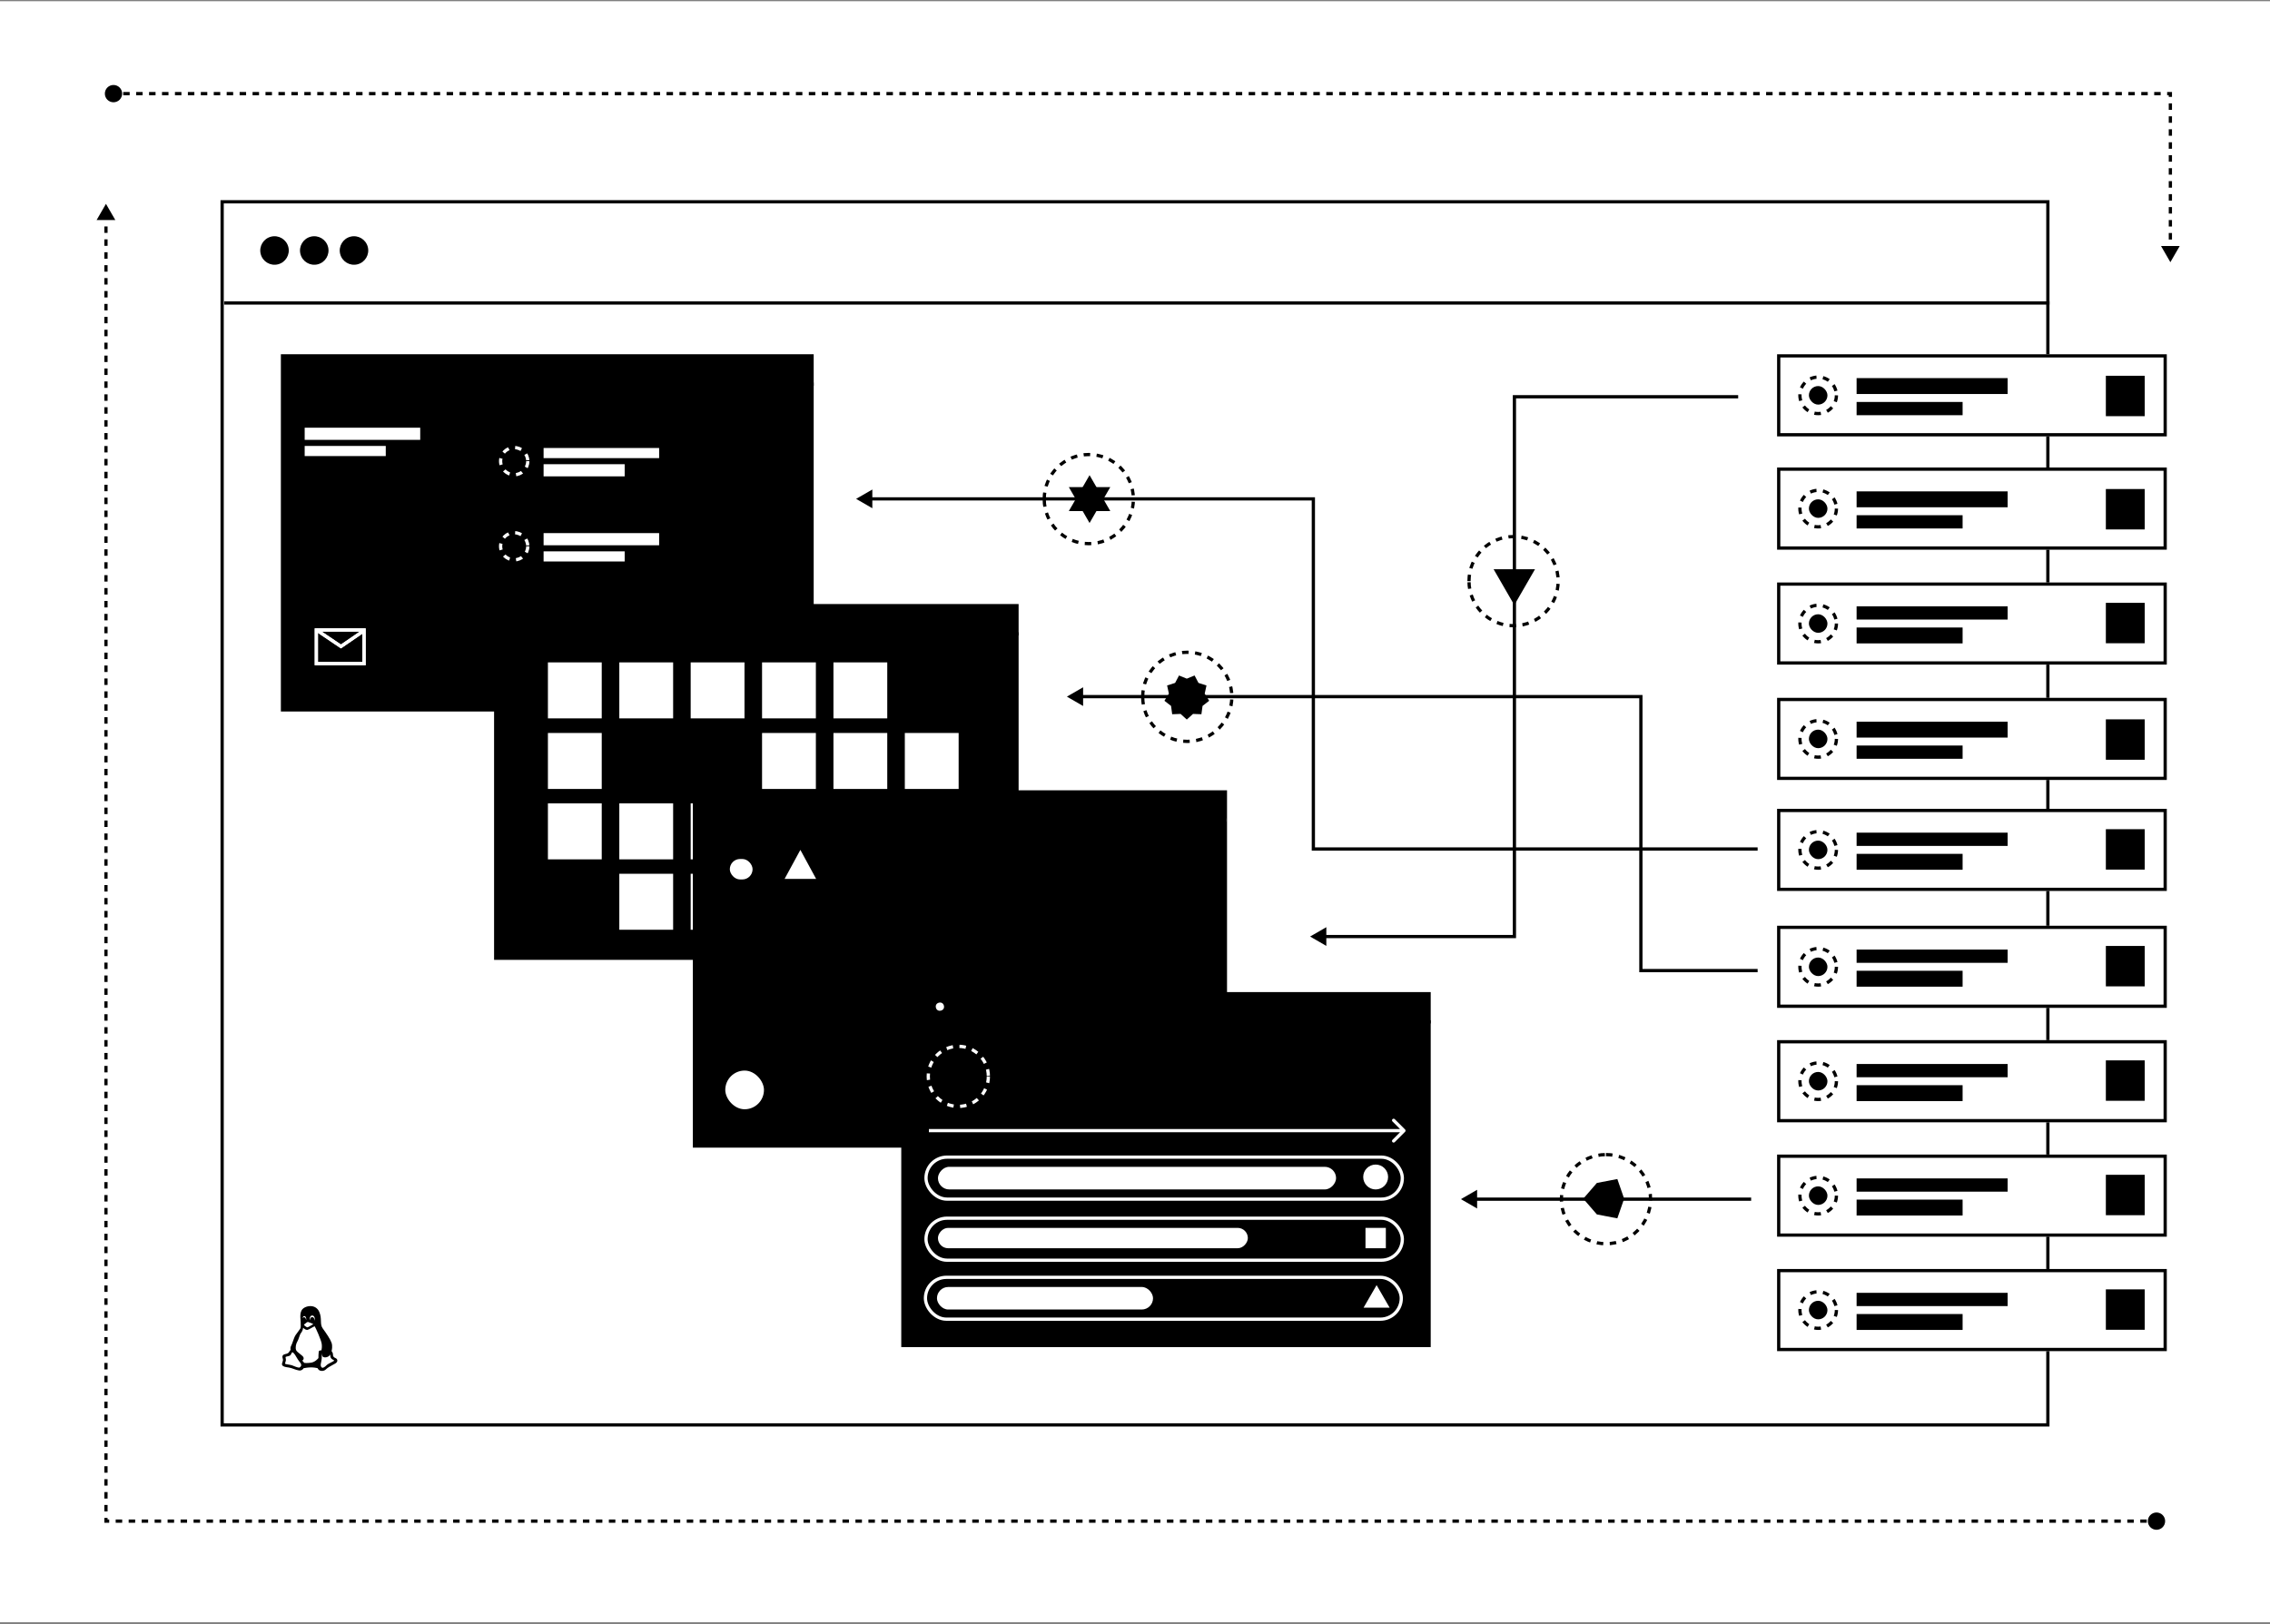 <svg xmlns="http://www.w3.org/2000/svg" width="700" height="501" viewBox="0 0 700 501" fill="none"><rect x="0" y="0" width="700" height="501" fill="#808080" stroke="none"/><rect width="700" height="500" transform="translate(0 0.375)" fill="white" style="fill:white;fill-opacity:1;"/><path d="M335.987 161.319L329.598 150.254L342.375 150.254L335.987 161.319Z" fill="#4D9FFF" style="fill:#4D9FFF;fill:color(display-p3 0.304 0.624 1);fill-opacity:1;"/><path d="M342.374 157.631L329.597 157.631L335.986 146.566L342.374 157.631Z" fill="#4D9FFF" style="fill:#4D9FFF;fill:color(display-p3 0.304 0.624 1);fill-opacity:1;"/><circle cx="335.755" cy="153.943" r="13.745" transform="rotate(180 335.755 153.943)" stroke="black" style="stroke:black;stroke-opacity:1;" stroke-dasharray="2 2"/><circle cx="366.115" cy="214.936" r="13.745" transform="rotate(180 366.115 214.936)" stroke="black" style="stroke:black;stroke-opacity:1;" stroke-dasharray="2 2"/><path d="M365.973 221.944L364.055 220.205L361.468 220.305L361.117 217.74L359.071 216.153L360.451 213.963L359.904 211.432L362.369 210.642L363.576 208.351L365.973 209.33L368.369 208.351L369.576 210.642L372.042 211.432L371.494 213.963L372.874 216.153L370.828 217.74L370.477 220.305L367.89 220.205L365.973 221.944Z" fill="#FFE900" style="fill:#FFE900;fill:color(display-p3 1 0.914 0);fill-opacity:1;"/><path d="M466.967 186.635L460.579 175.57L473.355 175.57L466.967 186.635Z" fill="#FFA4EA" style="fill:#FFA4EA;fill:color(display-p3 1 0.643 0.918);fill-opacity:1;"/><circle cx="466.74" cy="179.257" r="13.745" transform="rotate(180 466.74 179.257)" stroke="black" style="stroke:black;stroke-opacity:1;" stroke-dasharray="2 2"/><circle cx="495.233" cy="369.875" r="13.745" transform="rotate(-90 495.233 369.875)" stroke="black" style="stroke:black;stroke-opacity:1;" stroke-dasharray="2 2"/><path d="M488.227 369.733L492.431 364.878L498.738 363.664L500.841 369.733L498.738 375.802L492.431 374.589L488.227 369.733Z" fill="#5EBC84" style="fill:#5EBC84;fill:color(display-p3 0.369 0.737 0.518);fill-opacity:1;"/><rect x="87.113" y="109.767" width="163.304" height="109.196" fill="#4D9FFF" stroke="black" style="fill:#4D9FFF;fill:color(display-p3 0.304 0.624 1);fill-opacity:1;stroke:black;stroke-opacity:1;"/><rect x="97.551" y="194.314" width="14.711" height="10.385" stroke="white" style="stroke:white;stroke-opacity:1;"/><rect x="97.551" y="194.314" width="14.711" height="10.385" stroke="white" style="stroke:white;stroke-opacity:1;"/><path d="M97.606 194.323L105.135 199.394L112.051 194.652" stroke="white" style="stroke:white;stroke-opacity:1;"/><path d="M97.606 194.323L105.135 199.394L112.051 194.652" stroke="white" style="stroke:white;stroke-opacity:1;"/><circle cx="98.603" cy="113.789" r="1.281" transform="rotate(-14.015 98.603 113.789)" fill="#5EBC84" style="fill:#5EBC84;fill:color(display-p3 0.369 0.737 0.518);fill-opacity:1;"/><circle cx="95.037" cy="113.789" r="1.281" transform="rotate(-14.015 95.037 113.789)" fill="#FFE900" style="fill:#FFE900;fill:color(display-p3 1 0.914 0);fill-opacity:1;"/><circle cx="91.463" cy="113.789" r="1.281" transform="rotate(-14.015 91.463 113.789)" fill="#FFA4EA" style="fill:#FFA4EA;fill:color(display-p3 1 0.643 0.918);fill-opacity:1;"/><path d="M86.941 118.505H250.916" stroke="black" style="stroke:black;stroke-opacity:1;"/><rect x="151.289" y="151.434" width="18.378" height="89.857" transform="rotate(-90 151.289 151.434)" stroke="black" style="stroke:black;stroke-opacity:1;"/><rect x="167.629" y="146.933" width="3.751" height="25.003" transform="rotate(-90 167.629 146.933)" fill="white" style="fill:white;fill-opacity:1;"/><rect x="167.629" y="141.308" width="3.125" height="35.63" transform="rotate(-90 167.629 141.308)" fill="white" style="fill:white;fill-opacity:1;"/><rect x="156.375" y="140.058" width="4.376" height="4.376" rx="2.188" fill="#5EBC84" style="fill:#5EBC84;fill:color(display-p3 0.369 0.737 0.518);fill-opacity:1;"/><circle cx="158.563" cy="142.246" r="4.188" stroke="white" style="stroke:white;stroke-opacity:1;" stroke-dasharray="2 2"/><rect x="226.422" y="137.328" width="9.162" height="9.533" fill="#5EBC84" style="fill:#5EBC84;fill:color(display-p3 0.369 0.737 0.518);fill-opacity:1;"/><rect x="151.289" y="177.687" width="18.378" height="89.857" transform="rotate(-90 151.289 177.687)" stroke="black" style="stroke:black;stroke-opacity:1;"/><rect x="167.629" y="173.188" width="3.125" height="25.003" transform="rotate(-90 167.629 173.188)" fill="white" style="fill:white;fill-opacity:1;"/><rect x="167.629" y="168.187" width="3.751" height="35.63" transform="rotate(-90 167.629 168.187)" fill="white" style="fill:white;fill-opacity:1;"/><rect x="93.953" y="140.675" width="3.125" height="25.003" transform="rotate(-90 93.953 140.675)" fill="white" style="fill:white;fill-opacity:1;"/><rect x="93.953" y="135.674" width="3.751" height="35.63" transform="rotate(-90 93.953 135.674)" fill="white" style="fill:white;fill-opacity:1;"/><rect x="156.375" y="166.311" width="4.376" height="4.376" rx="2.188" fill="#FFA4EA" style="fill:#FFA4EA;fill:color(display-p3 1 0.643 0.918);fill-opacity:1;"/><circle cx="158.563" cy="168.5" r="4.188" stroke="white" style="stroke:white;stroke-opacity:1;" stroke-dasharray="2 2"/><rect x="226.422" y="163.883" width="9.162" height="9.533" fill="#FFA4EA" style="fill:#FFA4EA;fill:color(display-p3 1 0.643 0.918);fill-opacity:1;"/><rect x="154.375" y="205.191" width="18.378" height="85.921" transform="rotate(-90 154.375 205.191)" stroke="black" style="stroke:black;stroke-opacity:1;"/><rect x="167.629" y="200.69" width="3.751" height="25.003" transform="rotate(-90 167.629 200.69)" fill="white" style="fill:white;fill-opacity:1;"/><rect x="167.629" y="195.064" width="3.125" height="35.63" transform="rotate(-90 167.629 195.064)" fill="white" style="fill:white;fill-opacity:1;"/><rect x="156.375" y="193.815" width="4.376" height="4.376" rx="2.188" fill="#4D9FFF" style="fill:#4D9FFF;fill:color(display-p3 0.304 0.624 1);fill-opacity:1;"/><circle cx="158.563" cy="196.003" r="4.188" stroke="white" style="stroke:white;stroke-opacity:1;" stroke-dasharray="2 2"/><rect x="226.422" y="191.121" width="9.162" height="9.533" fill="black" style="fill:black;fill-opacity:1;"/><rect x="152.859" y="186.813" width="160.75" height="108.756" fill="#FFE900" stroke="black" style="fill:#FFE900;fill:color(display-p3 1 0.914 0);fill-opacity:1;stroke:black;stroke-opacity:1;"/><circle cx="162.967" cy="190.836" r="1.281" transform="rotate(-14.015 162.967 190.836)" fill="#5EBC84" style="fill:#5EBC84;fill:color(display-p3 0.369 0.737 0.518);fill-opacity:1;"/><circle cx="159.396" cy="190.836" r="1.281" transform="rotate(-14.015 159.396 190.836)" fill="#FFE900" style="fill:#FFE900;fill:color(display-p3 1 0.914 0);fill-opacity:1;"/><circle cx="155.826" cy="190.836" r="1.281" transform="rotate(-14.015 155.826 190.836)" fill="#FFA4EA" style="fill:#FFA4EA;fill:color(display-p3 1 0.643 0.918);fill-opacity:1;"/><path d="M152.359 195.516L314.108 195.516" stroke="black" style="stroke:black;stroke-opacity:1;"/><rect x="168.961" y="204.313" width="16.595" height="17.267" fill="white" style="fill:white;fill-opacity:1;"/><rect x="190.977" y="204.313" width="16.595" height="17.267" fill="white" style="fill:white;fill-opacity:1;"/><rect x="212.984" y="204.313" width="16.595" height="17.267" fill="white" style="fill:white;fill-opacity:1;"/><rect x="234.996" y="204.313" width="16.595" height="17.267" fill="white" style="fill:white;fill-opacity:1;"/><rect x="257.008" y="204.313" width="16.595" height="17.267" fill="white" style="fill:white;fill-opacity:1;"/><rect x="279.02" y="204.313" width="16.595" height="17.267" rx="8.297" fill="#FFA4EA" style="fill:#FFA4EA;fill:color(display-p3 1 0.643 0.918);fill-opacity:1;"/><rect x="168.961" y="226.086" width="16.595" height="17.267" fill="white" style="fill:white;fill-opacity:1;"/><rect x="190.977" y="226.086" width="16.595" height="17.267" rx="8.297" fill="#FFA4EA" style="fill:#FFA4EA;fill:color(display-p3 1 0.643 0.918);fill-opacity:1;"/><rect x="212.984" y="226.086" width="16.595" height="17.267" rx="8.297" fill="#5EBC84" style="fill:#5EBC84;fill:color(display-p3 0.369 0.737 0.518);fill-opacity:1;"/><rect x="234.996" y="226.086" width="16.595" height="17.267" fill="white" style="fill:white;fill-opacity:1;"/><rect x="257.008" y="226.086" width="16.595" height="17.267" fill="white" style="fill:white;fill-opacity:1;"/><rect x="279.02" y="226.086" width="16.595" height="17.267" fill="white" style="fill:white;fill-opacity:1;"/><rect x="168.961" y="247.799" width="16.595" height="17.267" fill="white" style="fill:white;fill-opacity:1;"/><rect x="190.977" y="247.799" width="16.595" height="17.267" fill="white" style="fill:white;fill-opacity:1;"/><rect x="212.984" y="247.799" width="16.595" height="17.267" fill="white" style="fill:white;fill-opacity:1;"/><rect x="234.996" y="247.799" width="16.595" height="17.267" fill="white" style="fill:white;fill-opacity:1;"/><rect x="257.008" y="247.799" width="16.595" height="17.267" rx="8.297" fill="#FFE900" style="fill:#FFE900;fill:color(display-p3 1 0.914 0);fill-opacity:1;"/><rect x="279.02" y="247.799" width="16.595" height="17.267" fill="white" style="fill:white;fill-opacity:1;"/><rect x="168.961" y="269.512" width="16.595" height="17.267" rx="8.297" fill="#5EBC84" style="fill:#5EBC84;fill:color(display-p3 0.369 0.737 0.518);fill-opacity:1;"/><rect x="190.977" y="269.512" width="16.595" height="17.267" fill="white" style="fill:white;fill-opacity:1;"/><rect x="212.984" y="269.512" width="16.595" height="17.267" fill="white" style="fill:white;fill-opacity:1;"/><rect x="234.996" y="269.512" width="16.595" height="17.267" fill="white" style="fill:white;fill-opacity:1;"/><rect x="257.008" y="269.512" width="16.595" height="17.267" fill="white" style="fill:white;fill-opacity:1;"/><rect x="279.02" y="269.512" width="16.595" height="17.267" fill="white" style="fill:white;fill-opacity:1;"/><rect x="214.156" y="244.266" width="163.721" height="109.222" fill="#FFA4EA" stroke="black" style="fill:#FFA4EA;fill:color(display-p3 1 0.643 0.918);fill-opacity:1;stroke:black;stroke-opacity:1;"/><circle cx="225.813" cy="248.232" r="1.28" transform="rotate(-14.015 225.813 248.232)" fill="#5EBC84" style="fill:#5EBC84;fill:color(display-p3 0.369 0.737 0.518);fill-opacity:1;"/><circle cx="222.247" cy="248.232" r="1.28" transform="rotate(-14.015 222.247 248.232)" fill="#FFE900" style="fill:#FFE900;fill:color(display-p3 1 0.914 0);fill-opacity:1;"/><circle cx="218.677" cy="248.232" r="1.28" transform="rotate(-14.015 218.677 248.232)" fill="#FFA4EA" style="fill:#FFA4EA;fill:color(display-p3 1 0.643 0.918);fill-opacity:1;"/><path d="M214.152 252.947H378.08" stroke="white" style="stroke:white;stroke-opacity:1;"/><rect x="214.332" y="252.372" width="163.372" height="101.004" fill="#FFA4EA" stroke="black" style="fill:#FFA4EA;fill:color(display-p3 1 0.643 0.918);fill-opacity:1;stroke:black;stroke-opacity:1;"/><rect x="347.867" y="347.062" width="22.457" height="22.457" transform="rotate(-90 347.867 347.062)" fill="#D9D9D9" style="fill:#D9D9D9;fill:color(display-p3 0.851 0.851 0.851);fill-opacity:1;"/><path d="M360.151 336.889C360.346 336.693 360.346 336.377 360.151 336.182L356.969 333C356.774 332.804 356.457 332.804 356.262 333C356.067 333.195 356.067 333.511 356.262 333.707L359.09 336.535L356.262 339.364C356.067 339.559 356.067 339.875 356.262 340.071C356.457 340.266 356.774 340.266 356.969 340.071L360.151 336.889ZM316.988 337.035L359.797 337.035L359.797 336.035L316.988 336.035L316.988 337.035Z" fill="black" style="fill:black;fill-opacity:1;"/><path d="M229.266 335.833L270.206 299.41H325.111L366.114 264.952" stroke="black" style="stroke:black;stroke-opacity:1;"/><rect x="265.758" y="293.023" width="11.93" height="11.93" rx="5.965" fill="#BBFF6F" style="fill:#BBFF6F;fill:color(display-p3 0.733 1 0.435);fill-opacity:1;"/><rect x="319.797" y="293.023" width="11.93" height="11.93" rx="5.965" fill="#FFE900" style="fill:#FFE900;fill:color(display-p3 1 0.914 0);fill-opacity:1;"/><rect x="359.797" y="260.04" width="11.228" height="11.93" rx="5.614" fill="#4D9FFF" style="fill:#4D9FFF;fill:color(display-p3 0.304 0.624 1);fill-opacity:1;"/><rect x="223.652" y="330.218" width="11.93" height="11.93" rx="5.965" fill="white" style="fill:white;fill-opacity:1;"/><path d="M246.809 262.146L251.671 271.093H241.947L246.809 262.146Z" fill="white" style="fill:white;fill-opacity:1;"/><rect x="225.055" y="264.952" width="7.017" height="6.316" rx="3.158" fill="white" style="fill:white;fill-opacity:1;"/><path d="M235.644 264.748C235.92 265.37 236.113 266.035 236.21 266.729L235.715 266.798C235.759 267.112 235.781 267.433 235.781 267.76C235.781 268.086 235.759 268.407 235.715 268.721L236.21 268.79C236.113 269.484 235.92 270.149 235.644 270.771L235.187 270.569C234.925 271.159 234.584 271.709 234.174 272.207L234.561 272.525C234.125 273.055 233.619 273.529 233.056 273.934L232.764 273.528C232.245 273.901 231.673 274.212 231.062 274.45L231.243 274.916C230.612 275.161 229.941 275.331 229.243 275.417L229.182 274.92C228.864 274.959 228.54 274.979 228.211 274.979C227.882 274.979 227.558 274.959 227.24 274.92L227.179 275.417C226.481 275.331 225.81 275.161 225.179 274.916L225.36 274.45C224.749 274.212 224.177 273.901 223.658 273.528L223.366 273.934C222.803 273.529 222.297 273.055 221.861 272.525L222.248 272.207C221.838 271.709 221.497 271.159 221.235 270.569L220.778 270.771C220.502 270.149 220.309 269.484 220.212 268.79L220.707 268.721C220.663 268.407 220.641 268.086 220.641 267.76C220.641 267.433 220.663 267.112 220.707 266.798L220.212 266.729C220.309 266.035 220.502 265.37 220.778 264.748L221.235 264.95C221.497 264.36 221.838 263.81 222.248 263.312L221.861 262.994C222.297 262.464 222.803 261.99 223.366 261.585L223.658 261.991C224.177 261.618 224.749 261.307 225.36 261.069L225.179 260.603C225.81 260.358 226.481 260.188 227.179 260.103L227.24 260.599C227.558 260.56 227.882 260.54 228.211 260.54C228.54 260.54 228.864 260.56 229.182 260.599L229.243 260.103C229.941 260.188 230.612 260.358 231.243 260.603L231.062 261.069C231.673 261.307 232.245 261.618 232.764 261.991L233.056 261.585C233.619 261.99 234.125 262.464 234.561 262.994L234.174 263.312C234.584 263.81 234.925 264.36 235.187 264.95L235.644 264.748Z" stroke="black" style="stroke:black;stroke-opacity:1;" stroke-dasharray="2 2"/><rect x="278.422" y="306.507" width="162.268" height="108.501" fill="#5EBC84" stroke="black" style="fill:#5EBC84;fill:color(display-p3 0.369 0.737 0.518);fill-opacity:1;stroke:black;stroke-opacity:1;"/><circle cx="289.84" cy="310.501" r="1.272" transform="rotate(-14.015 289.84 310.501)" fill="white" style="fill:white;fill-opacity:1;"/><circle cx="286.293" cy="310.501" r="1.272" transform="rotate(-14.015 286.293 310.501)" fill="#FFE900" style="fill:#FFE900;fill:color(display-p3 1 0.914 0);fill-opacity:1;"/><circle cx="282.742" cy="310.501" r="1.272" transform="rotate(-14.015 282.742 310.501)" fill="#FFA4EA" style="fill:#FFA4EA;fill:color(display-p3 1 0.643 0.918);fill-opacity:1;"/><path d="M278.25 315.187H441.19" stroke="black" style="stroke:black;stroke-opacity:1;"/><rect x="291.328" y="327.816" width="8.371" height="8.371" rx="4.185" fill="#FFE900" style="fill:#FFE900;fill:color(display-p3 1 0.914 0);fill-opacity:1;"/><circle cx="295.516" cy="332.002" r="9.266" stroke="white" style="stroke:white;stroke-opacity:1;" stroke-dasharray="2 2"/><rect x="428.051" y="338.09" width="7.764" height="7.764" transform="rotate(-135.49 428.051 338.09)" fill="#FFE900" style="fill:#FFE900;fill:color(display-p3 1 0.914 0);fill-opacity:1;"/><rect x="285.551" y="356.917" width="146.883" height="12.951" rx="6.476" stroke="white" style="stroke:white;stroke-opacity:1;"/><rect width="122.771" height="6.976" rx="3.488" transform="matrix(1 -1.56027e-09 -1.56027e-09 -1 289.234 366.88)" fill="white" style="fill:white;fill-opacity:1;"/><circle cx="424.212" cy="363.044" r="3.837" fill="white" style="fill:white;fill-opacity:1;"/><rect x="285.551" y="375.751" width="146.883" height="12.951" rx="6.476" stroke="white" style="stroke:white;stroke-opacity:1;"/><rect width="95.566" height="6.278" rx="3.139" transform="matrix(1 0 0 -1 289.234 385.016)" fill="white" style="fill:white;fill-opacity:1;"/><rect x="421.074" y="378.738" width="6.278" height="6.278" fill="white" style="fill:white;fill-opacity:1;"/><rect x="285.375" y="393.991" width="146.739" height="12.905" rx="6.452" stroke="white" style="stroke:white;stroke-opacity:1;"/><rect x="288.93" y="396.967" width="66.628" height="6.952" rx="3.476" fill="white" style="fill:white;fill-opacity:1;"/><path d="M424.502 396.389L428.516 403.341H420.488L424.502 396.389Z" fill="white" style="fill:white;fill-opacity:1;"/><path d="M433.287 349.097C433.482 348.901 433.482 348.585 433.287 348.39L430.105 345.208C429.91 345.012 429.593 345.012 429.398 345.208C429.202 345.403 429.202 345.719 429.398 345.915L432.226 348.743L429.398 351.572C429.202 351.767 429.202 352.083 429.398 352.279C429.593 352.474 429.91 352.474 430.105 352.279L433.287 349.097ZM286.445 349.243H432.933V348.243H286.445V349.243Z" fill="white" style="fill:white;fill-opacity:1;"/><path d="M467 122.375V121.875H466.5V122.375H467ZM467 288.875V289.375H467.5V288.875H467ZM404 288.875L409 291.762V285.988L404 288.875ZM536 121.875H467V122.875H536V121.875ZM467 288.375H408.5V289.375H467V288.375ZM466.5 122.375V200.625H467.5V122.375H466.5ZM466.5 200.625V288.875H467.5V200.625H466.5Z" fill="black" style="fill:black;fill-opacity:1;"/><path d="M405 261.875H404.5V262.375H405V261.875ZM405 153.875H405.5V153.375H405V153.875ZM264 153.875L269 156.762V150.988L264 153.875ZM542 261.375H405V262.375H542V261.375ZM405.5 261.875V153.875H404.5V261.875H405.5ZM405 153.375H268.5V154.375H405V153.375Z" fill="black" style="fill:black;fill-opacity:1;"/><path d="M450.5 369.875L455.5 372.762V366.988L450.5 369.875ZM540 369.375H455V370.375H540V369.375Z" fill="black" style="fill:black;fill-opacity:1;"/><path d="M506 299.375H505.5V299.875H506V299.375ZM506 214.875H506.5V214.375H506V214.875ZM329 214.875L334 217.762V211.988L329 214.875ZM542 298.875H506V299.875H542V298.875ZM506.5 299.375V214.875H505.5V299.375H506.5ZM506 214.375H333.5V215.375H506V214.375Z" fill="black" style="fill:black;fill-opacity:1;"/><rect x="68.5" y="62.242" width="563" height="377.265" stroke="black" style="stroke:black;stroke-opacity:1;"/><circle cx="109.161" cy="77.265" r="4.396" transform="rotate(-14.015 109.161 77.265)" fill="#5EBC84" style="fill:#5EBC84;fill:color(display-p3 0.369 0.737 0.518);fill-opacity:1;"/><circle cx="96.907" cy="77.265" r="4.396" transform="rotate(-14.015 96.907 77.265)" fill="#FFE900" style="fill:#FFE900;fill:color(display-p3 1 0.914 0);fill-opacity:1;"/><circle cx="84.653" cy="77.265" r="4.396" transform="rotate(-14.015 84.653 77.265)" fill="#FFA4EA" style="fill:#FFA4EA;fill:color(display-p3 1 0.643 0.918);fill-opacity:1;"/><path d="M69.133 93.453H632" stroke="black" style="stroke:black;stroke-opacity:1;"/><rect x="548.5" y="240.08" width="24.333" height="119.175" transform="rotate(-90 548.5 240.08)" stroke="white" style="stroke:white;stroke-opacity:1;"/><rect x="572.52" y="234.043" width="4.086" height="32.688" transform="rotate(-90 572.52 234.043)" fill="white" style="fill:white;fill-opacity:1;"/><rect x="572.52" y="227.506" width="4.903" height="46.58" transform="rotate(-90 572.52 227.506)" fill="white" style="fill:white;fill-opacity:1;"/><rect x="557.809" y="225.054" width="5.72" height="5.72" rx="2.86" fill="#FFA4EA" style="fill:#FFA4EA;fill:color(display-p3 1 0.643 0.918);fill-opacity:1;"/><circle cx="560.668" cy="227.915" r="5.629" stroke="white" style="stroke:white;stroke-opacity:1;" stroke-dasharray="2 2"/><rect x="649.383" y="221.88" width="11.978" height="12.463" fill="#FFA4EA" style="fill:#FFA4EA;fill:color(display-p3 1 0.643 0.918);fill-opacity:1;"/><rect x="548.5" y="240.08" width="24.333" height="119.175" transform="rotate(-90 548.5 240.08)" fill="white" stroke="#D9D9D9" style="fill:white;fill-opacity:1;stroke:#D9D9D9;stroke:color(display-p3 0.851 0.851 0.851);stroke-opacity:1;"/><rect x="572.52" y="234.043" width="4.086" height="32.688" transform="rotate(-90 572.52 234.043)" fill="#D9D9D9" style="fill:#D9D9D9;fill:color(display-p3 0.851 0.851 0.851);fill-opacity:1;"/><rect x="572.52" y="227.506" width="4.903" height="46.58" transform="rotate(-90 572.52 227.506)" fill="#D9D9D9" style="fill:#D9D9D9;fill:color(display-p3 0.851 0.851 0.851);fill-opacity:1;"/><rect x="557.809" y="225.054" width="5.72" height="5.72" rx="2.86" fill="#D9D9D9" style="fill:#D9D9D9;fill:color(display-p3 0.851 0.851 0.851);fill-opacity:1;"/><circle cx="560.668" cy="227.915" r="5.629" stroke="#D9D9D9" style="stroke:#D9D9D9;stroke:color(display-p3 0.851 0.851 0.851);stroke-opacity:1;" stroke-dasharray="2 2"/><rect x="649.383" y="221.88" width="11.978" height="12.463" fill="#D9D9D9" style="fill:#D9D9D9;fill:color(display-p3 0.851 0.851 0.851);fill-opacity:1;"/><rect x="548.5" y="204.494" width="24.333" height="119.175" transform="rotate(-90 548.5 204.494)" stroke="white" style="stroke:white;stroke-opacity:1;"/><rect x="572.52" y="198.456" width="4.903" height="32.688" transform="rotate(-90 572.52 198.456)" fill="white" style="fill:white;fill-opacity:1;"/><rect x="572.52" y="191.103" width="4.086" height="46.58" transform="rotate(-90 572.52 191.103)" fill="white" style="fill:white;fill-opacity:1;"/><rect x="557.809" y="189.468" width="5.72" height="5.72" rx="2.86" fill="#4D9FFF" style="fill:#4D9FFF;fill:color(display-p3 0.304 0.624 1);fill-opacity:1;"/><circle cx="560.668" cy="192.328" r="5.629" stroke="white" style="stroke:white;stroke-opacity:1;" stroke-dasharray="2 2"/><rect x="649.383" y="185.945" width="11.978" height="12.463" fill="#4D9FFF" style="fill:#4D9FFF;fill:color(display-p3 0.304 0.624 1);fill-opacity:1;"/><rect x="548.5" y="204.494" width="24.333" height="119.175" transform="rotate(-90 548.5 204.494)" fill="white" stroke="#D9D9D9" style="fill:white;fill-opacity:1;stroke:#D9D9D9;stroke:color(display-p3 0.851 0.851 0.851);stroke-opacity:1;"/><rect x="572.52" y="198.456" width="4.903" height="32.688" transform="rotate(-90 572.52 198.456)" fill="#D9D9D9" style="fill:#D9D9D9;fill:color(display-p3 0.851 0.851 0.851);fill-opacity:1;"/><rect x="572.52" y="191.103" width="4.086" height="46.58" transform="rotate(-90 572.52 191.103)" fill="#D9D9D9" style="fill:#D9D9D9;fill:color(display-p3 0.851 0.851 0.851);fill-opacity:1;"/><rect x="557.809" y="189.468" width="5.72" height="5.72" rx="2.86" fill="#D9D9D9" style="fill:#D9D9D9;fill:color(display-p3 0.851 0.851 0.851);fill-opacity:1;"/><circle cx="560.668" cy="192.328" r="5.629" stroke="#D9D9D9" style="stroke:#D9D9D9;stroke:color(display-p3 0.851 0.851 0.851);stroke-opacity:1;" stroke-dasharray="2 2"/><rect x="649.383" y="185.945" width="11.978" height="12.463" fill="#D9D9D9" style="fill:#D9D9D9;fill:color(display-p3 0.851 0.851 0.851);fill-opacity:1;"/><rect x="548.5" y="310.373" width="24.333" height="119.175" transform="rotate(-90 548.5 310.373)" stroke="white" style="stroke:white;stroke-opacity:1;"/><rect x="572.52" y="304.336" width="4.903" height="32.688" transform="rotate(-90 572.52 304.336)" fill="white" style="fill:white;fill-opacity:1;"/><rect x="572.52" y="296.981" width="4.086" height="46.58" transform="rotate(-90 572.52 296.981)" fill="white" style="fill:white;fill-opacity:1;"/><rect x="557.809" y="295.347" width="5.72" height="5.72" rx="2.86" fill="#5EBC84" style="fill:#5EBC84;fill:color(display-p3 0.369 0.737 0.518);fill-opacity:1;"/><circle cx="560.668" cy="298.207" r="5.629" stroke="white" style="stroke:white;stroke-opacity:1;" stroke-dasharray="2 2"/><rect x="649.383" y="291.778" width="11.978" height="12.463" fill="#5EBC84" style="fill:#5EBC84;fill:color(display-p3 0.369 0.737 0.518);fill-opacity:1;"/><rect x="548.5" y="310.373" width="24.333" height="119.175" transform="rotate(-90 548.5 310.373)" fill="white" stroke="black" style="fill:white;fill-opacity:1;stroke:black;stroke-opacity:1;"/><rect x="572.52" y="304.336" width="4.903" height="32.688" transform="rotate(-90 572.52 304.336)" fill="#D9D9D9" style="fill:#D9D9D9;fill:color(display-p3 0.851 0.851 0.851);fill-opacity:1;"/><rect x="572.52" y="296.981" width="4.086" height="46.58" transform="rotate(-90 572.52 296.981)" fill="#FFE900" style="fill:#FFE900;fill:color(display-p3 1 0.914 0);fill-opacity:1;"/><rect x="557.809" y="295.347" width="5.72" height="5.72" rx="2.86" fill="#FFE900" style="fill:#FFE900;fill:color(display-p3 1 0.914 0);fill-opacity:1;"/><circle cx="560.668" cy="298.207" r="5.629" stroke="#D9D9D9" style="stroke:#D9D9D9;stroke:color(display-p3 0.851 0.851 0.851);stroke-opacity:1;" stroke-dasharray="2 2"/><rect x="649.383" y="291.778" width="11.978" height="12.463" fill="#FFE900" style="fill:#FFE900;fill:color(display-p3 1 0.914 0);fill-opacity:1;"/><path d="M652.109 297.406L654.445 299.742L658.841 295.346" stroke="black" style="stroke:black;stroke-opacity:1;"/><rect x="548.5" y="274.312" width="24.333" height="119.175" transform="rotate(-90 548.5 274.312)" stroke="white" style="stroke:white;stroke-opacity:1;"/><rect x="572.52" y="268.274" width="4.903" height="32.688" transform="rotate(-90 572.52 268.274)" fill="white" style="fill:white;fill-opacity:1;"/><rect x="572.52" y="260.92" width="4.086" height="46.58" transform="rotate(-90 572.52 260.92)" fill="white" style="fill:white;fill-opacity:1;"/><rect x="557.809" y="259.286" width="5.72" height="5.72" rx="2.86" fill="#4D9FFF" style="fill:#4D9FFF;fill:color(display-p3 0.304 0.624 1);fill-opacity:1;"/><circle cx="560.668" cy="262.147" r="5.629" stroke="white" style="stroke:white;stroke-opacity:1;" stroke-dasharray="2 2"/><rect x="649.383" y="255.764" width="11.978" height="12.463" fill="#4D9FFF" style="fill:#4D9FFF;fill:color(display-p3 0.304 0.624 1);fill-opacity:1;"/><rect x="548.5" y="274.312" width="24.333" height="119.175" transform="rotate(-90 548.5 274.312)" fill="white" stroke="black" style="fill:white;fill-opacity:1;stroke:black;stroke-opacity:1;"/><rect x="572.52" y="268.274" width="4.903" height="32.688" transform="rotate(-90 572.52 268.274)" fill="#D9D9D9" style="fill:#D9D9D9;fill:color(display-p3 0.851 0.851 0.851);fill-opacity:1;"/><rect x="572.52" y="260.92" width="4.086" height="46.58" transform="rotate(-90 572.52 260.92)" fill="#4D9FFF" style="fill:#4D9FFF;fill:color(display-p3 0.304 0.624 1);fill-opacity:1;"/><rect x="557.809" y="259.286" width="5.72" height="5.72" rx="2.86" fill="#4D9FFF" style="fill:#4D9FFF;fill:color(display-p3 0.304 0.624 1);fill-opacity:1;"/><circle cx="560.668" cy="262.147" r="5.629" stroke="#D9D9D9" style="stroke:#D9D9D9;stroke:color(display-p3 0.851 0.851 0.851);stroke-opacity:1;" stroke-dasharray="2 2"/><rect x="649.383" y="255.764" width="11.978" height="12.463" fill="#4D9FFF" style="fill:#4D9FFF;fill:color(display-p3 0.304 0.624 1);fill-opacity:1;"/><path d="M652.109 261.035L654.445 263.371L658.841 258.975" stroke="black" style="stroke:black;stroke-opacity:1;"/><rect x="548.5" y="134.106" width="24.333" height="119.175" transform="rotate(-90 548.5 134.106)" stroke="white" style="stroke:white;stroke-opacity:1;"/><rect x="572.52" y="128.069" width="4.086" height="32.688" transform="rotate(-90 572.52 128.069)" fill="white" style="fill:white;fill-opacity:1;"/><rect x="572.52" y="121.531" width="4.903" height="46.58" transform="rotate(-90 572.52 121.531)" fill="white" style="fill:white;fill-opacity:1;"/><rect x="557.809" y="119.08" width="5.72" height="5.72" rx="2.86" fill="#FFA4EA" style="fill:#FFA4EA;fill:color(display-p3 1 0.643 0.918);fill-opacity:1;"/><circle cx="560.668" cy="121.941" r="5.629" stroke="white" style="stroke:white;stroke-opacity:1;" stroke-dasharray="2 2"/><rect x="649.383" y="115.906" width="11.978" height="12.463" fill="#FFA4EA" style="fill:#FFA4EA;fill:color(display-p3 1 0.643 0.918);fill-opacity:1;"/><rect x="548.5" y="134.106" width="24.333" height="119.175" transform="rotate(-90 548.5 134.106)" fill="white" stroke="black" style="fill:white;fill-opacity:1;stroke:black;stroke-opacity:1;"/><rect x="572.52" y="128.069" width="4.086" height="32.688" transform="rotate(-90 572.52 128.069)" fill="#D9D9D9" style="fill:#D9D9D9;fill:color(display-p3 0.851 0.851 0.851);fill-opacity:1;"/><rect x="572.52" y="121.531" width="4.903" height="46.58" transform="rotate(-90 572.52 121.531)" fill="#FFA4EA" style="fill:#FFA4EA;fill:color(display-p3 1 0.643 0.918);fill-opacity:1;"/><rect x="557.809" y="119.08" width="5.72" height="5.72" rx="2.86" fill="#FFA4EA" style="fill:#FFA4EA;fill:color(display-p3 1 0.643 0.918);fill-opacity:1;"/><circle cx="560.668" cy="121.941" r="5.629" stroke="#D9D9D9" style="stroke:#D9D9D9;stroke:color(display-p3 0.851 0.851 0.851);stroke-opacity:1;" stroke-dasharray="2 2"/><rect x="649.383" y="115.906" width="11.978" height="12.463" fill="#FFA4EA" style="fill:#FFA4EA;fill:color(display-p3 1 0.643 0.918);fill-opacity:1;"/><path d="M652.109 121.619L654.445 123.955L658.841 119.559" stroke="black" style="stroke:black;stroke-opacity:1;"/><rect x="548.5" y="380.959" width="24.333" height="119.175" transform="rotate(-90 548.5 380.959)" stroke="white" style="stroke:white;stroke-opacity:1;"/><rect x="572.52" y="374.922" width="4.903" height="32.688" transform="rotate(-90 572.52 374.922)" fill="white" style="fill:white;fill-opacity:1;"/><rect x="572.52" y="367.566" width="4.086" height="46.58" transform="rotate(-90 572.52 367.566)" fill="white" style="fill:white;fill-opacity:1;"/><rect x="557.809" y="365.932" width="5.72" height="5.72" rx="2.86" fill="#5EBC84" style="fill:#5EBC84;fill:color(display-p3 0.369 0.737 0.518);fill-opacity:1;"/><circle cx="560.668" cy="368.793" r="5.629" stroke="white" style="stroke:white;stroke-opacity:1;" stroke-dasharray="2 2"/><rect x="649.383" y="362.363" width="11.978" height="12.463" fill="#5EBC84" style="fill:#5EBC84;fill:color(display-p3 0.369 0.737 0.518);fill-opacity:1;"/><rect x="548.5" y="380.959" width="24.333" height="119.175" transform="rotate(-90 548.5 380.959)" fill="white" stroke="black" style="fill:white;fill-opacity:1;stroke:black;stroke-opacity:1;"/><rect x="572.52" y="374.922" width="4.903" height="32.688" transform="rotate(-90 572.52 374.922)" fill="#D9D9D9" style="fill:#D9D9D9;fill:color(display-p3 0.851 0.851 0.851);fill-opacity:1;"/><rect x="572.52" y="367.566" width="4.086" height="46.58" transform="rotate(-90 572.52 367.566)" fill="#5EBC84" style="fill:#5EBC84;fill:color(display-p3 0.369 0.737 0.518);fill-opacity:1;"/><rect x="557.809" y="365.932" width="5.72" height="5.72" rx="2.86" fill="#5EBC84" style="fill:#5EBC84;fill:color(display-p3 0.369 0.737 0.518);fill-opacity:1;"/><circle cx="560.668" cy="368.793" r="5.629" stroke="#D9D9D9" style="stroke:#D9D9D9;stroke:color(display-p3 0.851 0.851 0.851);stroke-opacity:1;" stroke-dasharray="2 2"/><rect x="649.383" y="362.363" width="11.978" height="12.463" fill="#5EBC84" style="fill:#5EBC84;fill:color(display-p3 0.369 0.737 0.518);fill-opacity:1;"/><path d="M652.109 367.626L654.445 369.961L658.841 365.565" stroke="black" style="stroke:black;stroke-opacity:1;"/><rect x="548.5" y="345.666" width="24.333" height="119.175" transform="rotate(-90 548.5 345.666)" stroke="white" style="stroke:white;stroke-opacity:1;"/><rect x="572.52" y="339.628" width="4.903" height="32.688" transform="rotate(-90 572.52 339.628)" fill="white" style="fill:white;fill-opacity:1;"/><rect x="572.52" y="332.272" width="4.086" height="46.58" transform="rotate(-90 572.52 332.272)" fill="white" style="fill:white;fill-opacity:1;"/><rect x="557.809" y="330.639" width="5.72" height="5.72" rx="2.86" fill="#5EBC84" style="fill:#5EBC84;fill:color(display-p3 0.369 0.737 0.518);fill-opacity:1;"/><circle cx="560.668" cy="333.499" r="5.629" stroke="white" style="stroke:white;stroke-opacity:1;" stroke-dasharray="2 2"/><rect x="649.383" y="327.069" width="11.978" height="12.463" fill="#5EBC84" style="fill:#5EBC84;fill:color(display-p3 0.369 0.737 0.518);fill-opacity:1;"/><rect x="548.5" y="345.666" width="24.333" height="119.175" transform="rotate(-90 548.5 345.666)" fill="white" stroke="#D9D9D9" style="fill:white;fill-opacity:1;stroke:#D9D9D9;stroke:color(display-p3 0.851 0.851 0.851);stroke-opacity:1;"/><rect x="572.52" y="339.628" width="4.903" height="32.688" transform="rotate(-90 572.52 339.628)" fill="#D9D9D9" style="fill:#D9D9D9;fill:color(display-p3 0.851 0.851 0.851);fill-opacity:1;"/><rect x="572.52" y="332.272" width="4.086" height="46.58" transform="rotate(-90 572.52 332.272)" fill="#D9D9D9" style="fill:#D9D9D9;fill:color(display-p3 0.851 0.851 0.851);fill-opacity:1;"/><rect x="557.809" y="330.639" width="5.72" height="5.72" rx="2.86" fill="#D9D9D9" style="fill:#D9D9D9;fill:color(display-p3 0.851 0.851 0.851);fill-opacity:1;"/><circle cx="560.668" cy="333.499" r="5.629" stroke="#D9D9D9" style="stroke:#D9D9D9;stroke:color(display-p3 0.851 0.851 0.851);stroke-opacity:1;" stroke-dasharray="2 2"/><rect x="649.383" y="327.069" width="11.978" height="12.463" fill="#D9D9D9" style="fill:#D9D9D9;fill:color(display-p3 0.851 0.851 0.851);fill-opacity:1;"/><rect x="548.5" y="169.041" width="24.333" height="119.175" transform="rotate(-90 548.5 169.041)" stroke="white" style="stroke:white;stroke-opacity:1;"/><rect x="572.52" y="163.004" width="4.086" height="32.688" transform="rotate(-90 572.52 163.004)" fill="white" style="fill:white;fill-opacity:1;"/><rect x="572.52" y="156.467" width="4.903" height="46.58" transform="rotate(-90 572.52 156.467)" fill="white" style="fill:white;fill-opacity:1;"/><rect x="557.809" y="154.015" width="5.72" height="5.72" rx="2.86" fill="#FFA4EA" style="fill:#FFA4EA;fill:color(display-p3 1 0.643 0.918);fill-opacity:1;"/><circle cx="560.668" cy="156.876" r="5.629" stroke="white" style="stroke:white;stroke-opacity:1;" stroke-dasharray="2 2"/><rect x="649.383" y="150.841" width="11.978" height="12.463" fill="#FFA4EA" style="fill:#FFA4EA;fill:color(display-p3 1 0.643 0.918);fill-opacity:1;"/><rect x="548.5" y="169.041" width="24.333" height="119.175" transform="rotate(-90 548.5 169.041)" fill="white" stroke="#D9D9D9" style="fill:white;fill-opacity:1;stroke:#D9D9D9;stroke:color(display-p3 0.851 0.851 0.851);stroke-opacity:1;"/><rect x="572.52" y="163.004" width="4.086" height="32.688" transform="rotate(-90 572.52 163.004)" fill="#D9D9D9" style="fill:#D9D9D9;fill:color(display-p3 0.851 0.851 0.851);fill-opacity:1;"/><rect x="572.52" y="156.467" width="4.903" height="46.58" transform="rotate(-90 572.52 156.467)" fill="#D9D9D9" style="fill:#D9D9D9;fill:color(display-p3 0.851 0.851 0.851);fill-opacity:1;"/><rect x="557.809" y="154.015" width="5.72" height="5.72" rx="2.86" fill="#D9D9D9" style="fill:#D9D9D9;fill:color(display-p3 0.851 0.851 0.851);fill-opacity:1;"/><circle cx="560.668" cy="156.876" r="5.629" stroke="#D9D9D9" style="stroke:#D9D9D9;stroke:color(display-p3 0.851 0.851 0.851);stroke-opacity:1;" stroke-dasharray="2 2"/><rect x="649.383" y="150.841" width="11.978" height="12.463" fill="#D9D9D9" style="fill:#D9D9D9;fill:color(display-p3 0.851 0.851 0.851);fill-opacity:1;"/><rect x="548.5" y="416.252" width="24.333" height="119.175" transform="rotate(-90 548.5 416.252)" stroke="white" style="stroke:white;stroke-opacity:1;"/><rect x="572.52" y="410.214" width="4.903" height="32.688" transform="rotate(-90 572.52 410.214)" fill="white" style="fill:white;fill-opacity:1;"/><rect x="572.52" y="402.859" width="4.086" height="46.58" transform="rotate(-90 572.52 402.859)" fill="white" style="fill:white;fill-opacity:1;"/><rect x="557.809" y="401.226" width="5.72" height="5.72" rx="2.86" fill="#4D9FFF" style="fill:#4D9FFF;fill:color(display-p3 0.304 0.624 1);fill-opacity:1;"/><circle cx="560.668" cy="404.085" r="5.629" stroke="white" style="stroke:white;stroke-opacity:1;" stroke-dasharray="2 2"/><rect x="649.383" y="397.703" width="11.978" height="12.463" fill="#4D9FFF" style="fill:#4D9FFF;fill:color(display-p3 0.304 0.624 1);fill-opacity:1;"/><rect x="548.5" y="416.252" width="24.333" height="119.175" transform="rotate(-90 548.5 416.252)" fill="white" stroke="#D9D9D9" style="fill:white;fill-opacity:1;stroke:#D9D9D9;stroke:color(display-p3 0.851 0.851 0.851);stroke-opacity:1;"/><rect x="572.52" y="410.214" width="4.903" height="32.688" transform="rotate(-90 572.52 410.214)" fill="#D9D9D9" style="fill:#D9D9D9;fill:color(display-p3 0.851 0.851 0.851);fill-opacity:1;"/><rect x="572.52" y="402.859" width="4.086" height="46.58" transform="rotate(-90 572.52 402.859)" fill="#D9D9D9" style="fill:#D9D9D9;fill:color(display-p3 0.851 0.851 0.851);fill-opacity:1;"/><rect x="557.809" y="401.226" width="5.72" height="5.72" rx="2.86" fill="#D9D9D9" style="fill:#D9D9D9;fill:color(display-p3 0.851 0.851 0.851);fill-opacity:1;"/><circle cx="560.668" cy="404.085" r="5.629" stroke="#D9D9D9" style="stroke:#D9D9D9;stroke:color(display-p3 0.851 0.851 0.851);stroke-opacity:1;" stroke-dasharray="2 2"/><rect x="649.383" y="397.702" width="11.978" height="12.463" fill="#D9D9D9" style="fill:#D9D9D9;fill:color(display-p3 0.851 0.851 0.851);fill-opacity:1;"/><path d="M103.496 418.918C102.91 418.677 102.659 418.359 102.683 417.883C102.708 417.328 102.393 416.921 102.244 416.761C102.334 416.415 102.598 415.221 102.244 414.184C101.863 413.074 100.701 411.378 99.502 409.712C99.011 409.027 98.988 408.283 98.962 407.422C98.936 406.6 98.907 405.669 98.448 404.633C97.95 403.506 96.951 402.859 95.706 402.859C94.965 402.859 94.205 403.091 93.62 403.494C92.422 404.321 92.58 406.124 92.685 407.317C92.699 407.48 92.713 407.634 92.72 407.766C92.79 408.934 92.727 409.55 92.644 409.737C92.59 409.86 92.326 410.208 92.046 410.576C91.756 410.957 91.428 411.389 91.159 411.792C90.839 412.276 90.58 413.017 90.329 413.733C90.146 414.256 89.973 414.751 89.804 415.047C89.485 415.616 89.564 416.147 89.631 416.392C89.51 416.476 89.335 416.641 89.188 416.953C89.009 417.333 88.648 417.538 87.896 417.682C87.55 417.753 87.312 417.898 87.187 418.114C87.006 418.428 87.105 418.823 87.195 419.093C87.328 419.489 87.245 419.74 87.094 420.196C87.059 420.301 87.02 420.42 86.98 420.552C86.917 420.759 86.94 420.947 87.047 421.112C87.331 421.546 88.16 421.699 89.013 421.8C89.522 421.86 90.08 422.064 90.619 422.261C91.147 422.454 91.694 422.654 92.19 422.714C92.266 422.724 92.341 422.729 92.413 422.729C93.162 422.729 93.501 422.231 93.609 422.027C93.878 421.972 94.807 421.796 95.764 421.772C96.72 421.745 97.645 421.934 97.907 421.992C97.989 422.15 98.206 422.51 98.552 422.696C98.742 422.8 99.007 422.859 99.278 422.859H99.278C99.568 422.859 100.119 422.791 100.555 422.332C100.99 421.871 102.076 421.283 102.87 420.853C103.047 420.757 103.212 420.668 103.358 420.587C103.803 420.34 104.047 419.987 104.025 419.618C104.007 419.312 103.804 419.044 103.496 418.918ZM93.629 418.829C93.574 418.438 93.071 418.05 92.489 417.602C92.013 417.235 91.473 416.819 91.325 416.466C91.017 415.74 91.26 414.462 91.682 413.804C91.89 413.475 92.061 412.975 92.226 412.492C92.404 411.97 92.588 411.431 92.794 411.195C93.12 410.826 93.421 410.109 93.474 409.543C93.779 409.835 94.253 410.204 94.69 410.204C94.758 410.204 94.823 410.196 94.885 410.178C95.185 410.092 95.625 409.837 96.051 409.591C96.418 409.379 96.87 409.118 97.041 409.094C97.333 409.513 99.029 413.268 99.203 414.474C99.34 415.428 99.195 416.217 99.122 416.526C99.064 416.518 98.994 416.511 98.92 416.511C98.448 416.511 98.322 416.769 98.29 416.923C98.206 417.323 98.197 418.603 98.196 418.891C98.025 419.108 97.161 420.13 95.921 420.314C95.415 420.387 94.943 420.425 94.518 420.425C94.154 420.425 93.922 420.396 93.826 420.382L93.203 419.668C93.448 419.547 93.694 419.291 93.629 418.829ZM94.421 407.066C94.401 407.074 94.382 407.083 94.363 407.093C94.361 407.051 94.357 407.008 94.35 406.965C94.282 406.573 94.022 406.289 93.732 406.289C93.711 406.289 93.689 406.29 93.666 406.294C93.493 406.323 93.358 406.452 93.284 406.636C93.349 406.233 93.577 405.935 93.848 405.935C94.166 405.935 94.435 406.363 94.435 406.87C94.435 406.934 94.43 406.998 94.421 407.066ZM96.892 407.368C96.921 407.275 96.936 407.175 96.936 407.071C96.936 406.611 96.645 406.251 96.272 406.251C95.908 406.251 95.612 406.618 95.612 407.071C95.612 407.102 95.614 407.132 95.616 407.163C95.597 407.156 95.578 407.149 95.56 407.142C95.518 407.015 95.497 406.882 95.497 406.747C95.497 406.197 95.848 405.75 96.28 405.75C96.713 405.75 97.064 406.197 97.064 406.747C97.064 406.976 97.001 407.194 96.892 407.368ZM96.573 408.438C96.567 408.466 96.554 408.478 96.407 408.555C96.333 408.593 96.241 408.641 96.126 408.711L96.049 408.758C95.74 408.945 95.015 409.385 94.819 409.41C94.685 409.428 94.602 409.377 94.416 409.25C94.375 409.222 94.33 409.192 94.282 409.161C93.948 408.941 93.732 408.699 93.708 408.605C93.817 408.52 94.088 408.309 94.226 408.184C94.507 407.923 94.79 407.747 94.93 407.747C94.938 407.747 94.945 407.747 94.952 407.749C95.116 407.778 95.522 407.94 95.819 408.058C95.956 408.113 96.074 408.16 96.157 408.19C96.42 408.28 96.556 408.395 96.573 408.438ZM98.93 420.659C99.078 419.992 99.249 419.083 99.221 418.548C99.215 418.426 99.204 418.294 99.194 418.166C99.174 417.927 99.145 417.571 99.175 417.465C99.181 417.463 99.188 417.46 99.195 417.458C99.196 417.764 99.263 418.375 99.751 418.588C99.896 418.651 100.063 418.683 100.245 418.683C100.734 418.683 101.277 418.444 101.499 418.221C101.63 418.09 101.74 417.93 101.817 417.803C101.834 417.853 101.844 417.917 101.839 418C101.81 418.452 102.029 419.051 102.447 419.272L102.508 419.304C102.656 419.382 103.051 419.589 103.058 419.687C103.058 419.687 103.054 419.699 103.032 419.719C102.933 419.81 102.585 419.988 102.248 420.16C101.651 420.465 100.974 420.81 100.67 421.13C100.241 421.581 99.757 421.884 99.465 421.884C99.43 421.884 99.397 421.879 99.369 421.87C99.051 421.771 98.79 421.313 98.93 420.659ZM88.103 418.956C88.071 418.805 88.045 418.685 88.073 418.569C88.093 418.483 88.517 418.391 88.698 418.352C88.953 418.296 89.216 418.239 89.388 418.135C89.621 417.994 89.747 417.734 89.858 417.504C89.939 417.338 90.022 417.167 90.121 417.11C90.126 417.107 90.135 417.103 90.151 417.103C90.337 417.103 90.726 417.493 90.95 417.842C91.007 417.93 91.112 418.106 91.234 418.31C91.598 418.919 92.097 419.755 92.358 420.034C92.593 420.286 92.973 420.77 92.879 421.185C92.811 421.506 92.446 421.768 92.36 421.826C92.329 421.833 92.29 421.837 92.245 421.837C91.746 421.837 90.759 421.422 90.228 421.199L90.15 421.166C89.854 421.042 89.37 420.964 88.903 420.888C88.531 420.828 88.021 420.745 87.937 420.671C87.868 420.594 87.948 420.344 88.018 420.124C88.068 419.966 88.12 419.802 88.149 419.631C88.189 419.357 88.141 419.135 88.103 418.956Z" fill="#02131A" style="fill:#02131A;fill:color(display-p3 0.008 0.074 0.102);fill-opacity:1;"/><path d="M32.333 28.88C32.333 30.353 33.527 31.547 35 31.547C36.473 31.547 37.667 30.353 37.667 28.88C37.667 27.407 36.473 26.213 35 26.213C33.527 26.213 32.333 27.407 32.333 28.88ZM669.279 28.88H669.779V28.38H669.279V28.88ZM669.279 80.875L672.166 75.875H666.393L669.279 80.875ZM35 29.38H35.997V28.38H35V29.38ZM37.992 29.38H39.986V28.38H37.992V29.38ZM41.981 29.38H43.976V28.38H41.981V29.38ZM45.97 29.38H47.965V28.38H45.97V29.38ZM49.959 29.38H51.954V28.38H49.959V29.38ZM53.949 29.38H55.943V28.38H53.949V29.38ZM57.938 29.38H59.932V28.38H57.938V29.38ZM61.927 29.38H63.922V28.38H61.927V29.38ZM65.916 29.38H67.911V28.38H65.916V29.38ZM69.905 29.38H71.9V28.38H69.905V29.38ZM73.894 29.38H75.889V28.38H73.894V29.38ZM77.884 29.38H79.878V28.38H77.884V29.38ZM81.873 29.38H83.867V28.38H81.873V29.38ZM85.862 29.38H87.857V28.38H85.862V29.38ZM89.851 29.38H91.846V28.38H89.851V29.38ZM93.84 29.38H95.835V28.38H93.84V29.38ZM97.83 29.38H99.824V28.38H97.83V29.38ZM101.819 29.38H103.813V28.38H101.819V29.38ZM105.808 29.38H107.803V28.38H105.808V29.38ZM109.797 29.38H111.792V28.38H109.797V29.38ZM113.786 29.38H115.781V28.38H113.786V29.38ZM117.775 29.38H119.77V28.38H117.775V29.38ZM121.765 29.38H123.759V28.38H121.765V29.38ZM125.754 29.38H127.748V28.38H125.754V29.38ZM129.743 29.38H131.738V28.38H129.743V29.38ZM133.732 29.38H135.727V28.38H133.732V29.38ZM137.721 29.38H139.716V28.38H137.721V29.38ZM141.711 29.38H143.705V28.38H141.711V29.38ZM145.7 29.38H147.694V28.38H145.7V29.38ZM149.689 29.38H151.684V28.38H149.689V29.38ZM153.678 29.38H155.673V28.38H153.678V29.38ZM157.667 29.38H159.662V28.38H157.667V29.38ZM161.656 29.38H163.651V28.38H161.656V29.38ZM165.646 29.38H167.64V28.38H165.646V29.38ZM169.635 29.38H171.629V28.38H169.635V29.38ZM173.624 29.38H175.619V28.38H173.624V29.38ZM177.613 29.38H179.608V28.38H177.613V29.38ZM181.602 29.38H183.597V28.38H181.602V29.38ZM185.591 29.38H187.586V28.38H185.591V29.38ZM189.581 29.38H191.575V28.38H189.581V29.38ZM193.57 29.38H195.564V28.38H193.57V29.38ZM197.559 29.38H199.554V28.38H197.559V29.38ZM201.548 29.38H203.543V28.38H201.548V29.38ZM205.537 29.38H207.532V28.38H205.537V29.38ZM209.526 29.38H211.521V28.38H209.526V29.38ZM213.516 29.38H215.51V28.38H213.516V29.38ZM217.505 29.38H219.499V28.38H217.505V29.38ZM221.494 29.38H223.489V28.38H221.494V29.38ZM225.483 29.38H227.478V28.38H225.483V29.38ZM229.472 29.38H231.467V28.38H229.472V29.38ZM233.461 29.38H235.456V28.38H233.461V29.38ZM237.451 29.38H239.445V28.38H237.451V29.38ZM241.44 29.38H243.434V28.38H241.44V29.38ZM245.429 29.38H247.424V28.38H245.429V29.38ZM249.418 29.38H251.413V28.38H249.418V29.38ZM253.407 29.38H255.402V28.38H253.407V29.38ZM257.396 29.38H259.391V28.38H257.396V29.38ZM261.386 29.38H263.38V28.38H261.386V29.38ZM265.375 29.38H267.369V28.38H265.375V29.38ZM269.364 29.38H271.359V28.38H269.364V29.38ZM273.353 29.38H275.348V28.38H273.353V29.38ZM277.342 29.38H279.337V28.38H277.342V29.38ZM281.331 29.38H283.326V28.38H281.331V29.38ZM285.321 29.38H287.315V28.38H285.321V29.38ZM289.31 29.38H291.304V28.38H289.31V29.38ZM293.299 29.38H295.294V28.38H293.299V29.38ZM297.288 29.38H299.283V28.38H297.288V29.38ZM301.277 29.38H303.272V28.38H301.277V29.38ZM305.267 29.38H307.261V28.38H305.267V29.38ZM309.256 29.38H311.25V28.38H309.256V29.38ZM313.245 29.38H315.24V28.38H313.245V29.38ZM317.234 29.38H319.229V28.38H317.234V29.38ZM321.223 29.38H323.218V28.38H321.223V29.38ZM325.213 29.38H327.207V28.38H325.213V29.38ZM329.202 29.38H331.196V28.38H329.202V29.38ZM333.191 29.38H335.186V28.38H333.191V29.38ZM337.18 29.38H339.175V28.38H337.18V29.38ZM341.169 29.38H343.164V28.38H341.169V29.38ZM345.159 29.38H347.153V28.38H345.159V29.38ZM349.148 29.38H351.142V28.38H349.148V29.38ZM353.137 29.38H355.132V28.38H353.137V29.38ZM357.126 29.38H359.121V28.38H357.126V29.38ZM361.115 29.38H363.11V28.38H361.115V29.38ZM365.105 29.38H367.099V28.38H365.105V29.38ZM369.094 29.38H371.088V28.38H369.094V29.38ZM373.083 29.38H375.078V28.38H373.083V29.38ZM377.072 29.38H379.067V28.38H377.072V29.38ZM381.061 29.38H383.056V28.38H381.061V29.38ZM385.051 29.38H387.045V28.38H385.051V29.38ZM389.04 29.38H391.034V28.38H389.04V29.38ZM393.029 29.38H395.024V28.38H393.029V29.38ZM397.018 29.38H399.013V28.38H397.018V29.38ZM401.007 29.38H403.002V28.38H401.007V29.38ZM404.997 29.38H406.991V28.38H404.997V29.38ZM408.986 29.38H410.98V28.38H408.986V29.38ZM412.975 29.38H414.969V28.38H412.975V29.38ZM416.964 29.38H418.959V28.38H416.964V29.38ZM420.953 29.38H422.948V28.38H420.953V29.38ZM424.942 29.38H426.937V28.38H424.942V29.38ZM428.932 29.38H430.926V28.38H428.932V29.38ZM432.921 29.38H434.915V28.38H432.921V29.38ZM436.91 29.38H438.905V28.38H436.91V29.38ZM440.899 29.38H442.894V28.38H440.899V29.38ZM444.888 29.38H446.883V28.38H444.888V29.38ZM448.878 29.38H450.872V28.38H448.878V29.38ZM452.867 29.38H454.861V28.38H452.867V29.38ZM456.856 29.38H458.851V28.38H456.856V29.38ZM460.845 29.38H462.84V28.38H460.845V29.38ZM464.834 29.38H466.829V28.38H464.834V29.38ZM468.824 29.38H470.818V28.38H468.824V29.38ZM472.813 29.38H474.807V28.38H472.813V29.38ZM476.802 29.38H478.797V28.38H476.802V29.38ZM480.791 29.38H482.786V28.38H480.791V29.38ZM484.78 29.38H486.775V28.38H484.78V29.38ZM488.77 29.38H490.764V28.38H488.77V29.38ZM492.759 29.38H494.753V28.38H492.759V29.38ZM496.748 29.38H498.743V28.38H496.748V29.38ZM500.737 29.38H502.732V28.38H500.737V29.38ZM504.726 29.38H506.721V28.38H504.726V29.38ZM508.716 29.38H510.71V28.38H508.716V29.38ZM512.705 29.38H514.699V28.38H512.705V29.38ZM516.694 29.38H518.689V28.38H516.694V29.38ZM520.683 29.38H522.678V28.38H520.683V29.38ZM524.672 29.38H526.667V28.38H524.672V29.38ZM528.662 29.38H530.656V28.38H528.662V29.38ZM532.651 29.38H534.645V28.38H532.651V29.38ZM536.64 29.38H538.635V28.38H536.64V29.38ZM540.629 29.38H542.624V28.38H540.629V29.38ZM544.618 29.38H546.613V28.38H544.618V29.38ZM548.608 29.38H550.602V28.38H548.608V29.38ZM552.597 29.38H554.591V28.38H552.597V29.38ZM556.586 29.38H558.58V28.38H556.586V29.38ZM560.575 29.38H562.57V28.38H560.575V29.38ZM564.564 29.38H566.559V28.38H564.564V29.38ZM568.553 29.38H570.548V28.38H568.553V29.38ZM572.542 29.38H574.537V28.38H572.542V29.38ZM576.531 29.38H578.526V28.38H576.531V29.38ZM580.521 29.38H582.515V28.38H580.521V29.38ZM584.51 29.38H586.504V28.38H584.51V29.38ZM588.499 29.38H590.493V28.38H588.499V29.38ZM592.488 29.38H594.483V28.38H592.488V29.38ZM596.477 29.38H598.472V28.38H596.477V29.38ZM600.466 29.38H602.461V28.38H600.466V29.38ZM604.455 29.38H606.45V28.38H604.455V29.38ZM608.445 29.38H610.439V28.38H608.445V29.38ZM612.434 29.38H614.428V28.38H612.434V29.38ZM616.423 29.38H618.417V28.38H616.423V29.38ZM620.412 29.38H622.407V28.38H620.412V29.38ZM624.401 29.38H626.396V28.38H624.401V29.38ZM628.39 29.38H630.385V28.38H628.39V29.38ZM632.379 29.38H634.374V28.38H632.379V29.38ZM636.369 29.38H638.363V28.38H636.369V29.38ZM640.358 29.38H642.352V28.38H640.358V29.38ZM644.347 29.38H646.341V28.38H644.347V29.38ZM648.336 29.38H650.331V28.38H648.336V29.38ZM652.325 29.38H654.32V28.38H652.325V29.38ZM656.314 29.38H658.309V28.38H656.314V29.38ZM660.303 29.38H662.298V28.38H660.303V29.38ZM664.292 29.38H666.287V28.38H664.292V29.38ZM668.282 29.38H669.279V28.38H668.282V29.38ZM668.779 28.88V29.88H669.779V28.88H668.779ZM668.779 31.88V33.879H669.779V31.88H668.779ZM668.779 35.879V37.879H669.779V35.879H668.779ZM668.779 39.879V41.879H669.779V39.879H668.779ZM668.779 43.879V45.878H669.779V43.879H668.779ZM668.779 47.878V49.878H669.779V47.878H668.779ZM668.779 51.878V53.877H669.779V51.878H668.779ZM668.779 55.877V57.877H669.779V55.877H668.779ZM668.779 59.877V61.877H669.779V59.877H668.779ZM668.779 63.877V65.876H669.779V63.877H668.779ZM668.779 67.876V69.876H669.779V67.876H668.779ZM668.779 71.876V73.876H669.779V71.876H668.779ZM668.779 75.876V77.875H669.779V75.876H668.779Z" fill="black" style="fill:black;fill-opacity:1;"/><path d="M667.667 469.191C667.667 467.719 666.473 466.525 665 466.525C663.527 466.525 662.333 467.719 662.333 469.191C662.333 470.664 663.527 471.858 665 471.858C666.473 471.858 667.667 470.664 667.667 469.191ZM32.676 469.191L32.176 469.191L32.176 469.691L32.676 469.691L32.676 469.191ZM32.676 62.875L29.789 67.875L35.562 67.875L32.676 62.875ZM665 468.691L663.999 468.691L663.999 469.691L665 469.691L665 468.691ZM661.998 468.691L659.997 468.691L659.997 469.691L661.998 469.691L661.998 468.691ZM657.996 468.691L655.995 468.691L655.995 469.691L657.996 469.691L657.996 468.691ZM653.994 468.691L651.993 468.691L651.993 469.691L653.994 469.691L653.994 468.691ZM649.992 468.691L647.991 468.691L647.991 469.691L649.992 469.691L649.992 468.691ZM645.99 468.691L643.989 468.691L643.989 469.691L645.99 469.691L645.99 468.691ZM641.988 468.691L639.987 468.691L639.987 469.691L641.988 469.691L641.988 468.691ZM637.986 468.691L635.985 468.691L635.985 469.691L637.986 469.691L637.986 468.691ZM633.984 468.691L631.983 468.691L631.983 469.691L633.984 469.691L633.984 468.691ZM629.982 468.691L627.981 468.691L627.981 469.691L629.982 469.691L629.982 468.691ZM625.98 468.691L623.979 468.691L623.979 469.691L625.98 469.691L625.98 468.691ZM621.978 468.691L619.977 468.691L619.977 469.691L621.978 469.691L621.978 468.691ZM617.976 468.691L615.975 468.691L615.975 469.691L617.976 469.691L617.976 468.691ZM613.974 468.691L611.973 468.691L611.973 469.691L613.974 469.691L613.974 468.691ZM609.972 468.691L607.971 468.691L607.971 469.691L609.972 469.691L609.972 468.691ZM605.97 468.691L603.969 468.691L603.969 469.691L605.97 469.691L605.97 468.691ZM601.968 468.691L599.967 468.691L599.967 469.691L601.968 469.691L601.968 468.691ZM597.966 468.691L595.965 468.691L595.965 469.691L597.966 469.691L597.966 468.691ZM593.964 468.691L591.963 468.691L591.963 469.691L593.964 469.691L593.964 468.691ZM589.962 468.691L587.961 468.691L587.961 469.691L589.962 469.691L589.962 468.691ZM585.959 468.691L583.958 468.691L583.958 469.691L585.959 469.691L585.959 468.691ZM581.957 468.691L579.956 468.691L579.956 469.691L581.957 469.691L581.957 468.691ZM577.955 468.691L575.954 468.691L575.954 469.691L577.955 469.691L577.955 468.691ZM573.953 468.691L571.952 468.691L571.952 469.691L573.953 469.691L573.953 468.691ZM569.951 468.691L567.95 468.691L567.95 469.691L569.951 469.691L569.951 468.691ZM565.949 468.691L563.948 468.691L563.948 469.691L565.949 469.691L565.949 468.691ZM561.947 468.691L559.946 468.691L559.946 469.691L561.947 469.691L561.947 468.691ZM557.945 468.691L555.944 468.691L555.944 469.691L557.945 469.691L557.945 468.691ZM553.943 468.691L551.942 468.691L551.942 469.691L553.943 469.691L553.943 468.691ZM549.941 468.691L547.94 468.691L547.94 469.691L549.941 469.691L549.941 468.691ZM545.939 468.691L543.938 468.691L543.938 469.691L545.939 469.691L545.939 468.691ZM541.937 468.691L539.936 468.691L539.936 469.691L541.937 469.691L541.937 468.691ZM537.935 468.691L535.934 468.691L535.934 469.691L537.935 469.691L537.935 468.691ZM533.933 468.691L531.932 468.691L531.932 469.691L533.933 469.691L533.933 468.691ZM529.931 468.691L527.93 468.691L527.93 469.691L529.931 469.691L529.931 468.691ZM525.929 468.691L523.928 468.691L523.928 469.691L525.929 469.691L525.929 468.691ZM521.927 468.691L519.926 468.691L519.926 469.691L521.927 469.691L521.927 468.691ZM517.925 468.691L515.924 468.691L515.924 469.691L517.925 469.691L517.925 468.691ZM513.923 468.691L511.922 468.691L511.922 469.691L513.923 469.691L513.923 468.691ZM509.921 468.691L507.92 468.691L507.92 469.691L509.921 469.691L509.921 468.691ZM505.919 468.691L503.918 468.691L503.918 469.691L505.919 469.691L505.919 468.691ZM501.917 468.691L499.916 468.691L499.916 469.691L501.917 469.691L501.917 468.691ZM497.915 468.691L495.913 468.691L495.913 469.691L497.915 469.691L497.915 468.691ZM493.912 468.691L491.911 468.691L491.911 469.691L493.912 469.691L493.912 468.691ZM489.91 468.691L487.909 468.691L487.909 469.691L489.91 469.691L489.91 468.691ZM485.908 468.691L483.907 468.691L483.907 469.691L485.908 469.691L485.908 468.691ZM481.906 468.691L479.905 468.691L479.905 469.691L481.906 469.691L481.906 468.691ZM477.904 468.691L475.903 468.691L475.903 469.691L477.904 469.691L477.904 468.691ZM473.902 468.691L471.901 468.691L471.901 469.691L473.902 469.691L473.902 468.691ZM469.9 468.691L467.899 468.691L467.899 469.691L469.9 469.691L469.9 468.691ZM465.898 468.691L463.897 468.691L463.897 469.691L465.898 469.691L465.898 468.691ZM461.896 468.691L459.895 468.691L459.895 469.691L461.896 469.691L461.896 468.691ZM457.894 468.691L455.893 468.691L455.893 469.691L457.894 469.691L457.894 468.691ZM453.892 468.691L451.891 468.691L451.891 469.691L453.892 469.691L453.892 468.691ZM449.89 468.691L447.889 468.691L447.889 469.691L449.89 469.691L449.89 468.691ZM445.888 468.691L443.887 468.691L443.887 469.691L445.888 469.691L445.888 468.691ZM441.886 468.691L439.885 468.691L439.885 469.691L441.886 469.691L441.886 468.691ZM437.884 468.691L435.883 468.691L435.883 469.691L437.884 469.691L437.884 468.691ZM433.882 468.691L431.881 468.691L431.881 469.691L433.882 469.691L433.882 468.691ZM429.88 468.691L427.879 468.691L427.879 469.691L429.88 469.691L429.88 468.691ZM425.878 468.691L423.877 468.691L423.877 469.691L425.878 469.691L425.878 468.691ZM421.876 468.691L419.875 468.691L419.875 469.691L421.876 469.691L421.876 468.691ZM417.874 468.691L415.873 468.691L415.873 469.691L417.874 469.691L417.874 468.691ZM413.872 468.691L411.871 468.691L411.871 469.691L413.872 469.691L413.872 468.691ZM409.87 468.691L407.868 468.691L407.868 469.691L409.87 469.691L409.87 468.691ZM405.867 468.691L403.866 468.691L403.866 469.691L405.867 469.691L405.867 468.691ZM401.865 468.691L399.864 468.691L399.864 469.691L401.865 469.691L401.865 468.691ZM397.863 468.691L395.862 468.691L395.862 469.691L397.863 469.691L397.863 468.691ZM393.861 468.691L391.86 468.691L391.86 469.691L393.861 469.691L393.861 468.691ZM389.859 468.691L387.858 468.691L387.858 469.691L389.859 469.691L389.859 468.691ZM385.857 468.691L383.856 468.691L383.856 469.691L385.857 469.691L385.857 468.691ZM381.855 468.691L379.854 468.691L379.854 469.691L381.855 469.691L381.855 468.691ZM377.853 468.691L375.852 468.691L375.852 469.691L377.853 469.691L377.853 468.691ZM373.851 468.691L371.85 468.691L371.85 469.691L373.851 469.691L373.851 468.691ZM369.849 468.691L367.848 468.691L367.848 469.691L369.849 469.691L369.849 468.691ZM365.847 468.691L363.846 468.691L363.846 469.691L365.847 469.691L365.847 468.691ZM361.845 468.691L359.844 468.691L359.844 469.691L361.845 469.691L361.845 468.691ZM357.843 468.691L355.842 468.691L355.842 469.691L357.843 469.691L357.843 468.691ZM353.84 468.691L351.839 468.691L351.839 469.691L353.84 469.691L353.84 468.691ZM349.838 468.691L347.837 468.691L347.837 469.691L349.838 469.691L349.838 468.691ZM345.836 468.691L343.835 468.691L343.835 469.691L345.836 469.691L345.836 468.691ZM341.834 468.691L339.833 468.691L339.833 469.691L341.834 469.691L341.834 468.691ZM337.832 468.691L335.831 468.691L335.831 469.691L337.832 469.691L337.832 468.691ZM333.83 468.691L331.829 468.691L331.829 469.691L333.83 469.691L333.83 468.691ZM329.828 468.691L327.827 468.691L327.827 469.691L329.828 469.691L329.828 468.691ZM325.826 468.691L323.825 468.691L323.825 469.691L325.826 469.691L325.826 468.691ZM321.824 468.691L319.823 468.691L319.823 469.691L321.824 469.691L321.824 468.691ZM317.822 468.691L315.821 468.691L315.821 469.691L317.822 469.691L317.822 468.691ZM313.82 468.691L311.819 468.691L311.819 469.691L313.82 469.691L313.82 468.691ZM309.818 468.691L307.817 468.691L307.817 469.691L309.818 469.691L309.818 468.691ZM305.816 468.691L303.815 468.691L303.815 469.691L305.816 469.691L305.816 468.691ZM301.814 468.691L299.812 468.691L299.812 469.691L301.814 469.691L301.814 468.691ZM297.811 468.691L295.81 468.691L295.81 469.691L297.811 469.691L297.811 468.691ZM293.809 468.691L291.808 468.691L291.808 469.691L293.809 469.691L293.809 468.691ZM289.807 468.691L287.806 468.691L287.806 469.691L289.807 469.691L289.807 468.691ZM285.805 468.691L283.804 468.691L283.804 469.691L285.805 469.691L285.805 468.691ZM281.803 468.691L279.802 468.691L279.802 469.691L281.803 469.691L281.803 468.691ZM277.801 468.691L275.8 468.691L275.8 469.691L277.801 469.691L277.801 468.691ZM273.799 468.691L271.798 468.691L271.798 469.691L273.799 469.691L273.799 468.691ZM269.797 468.691L267.796 468.691L267.796 469.691L269.797 469.691L269.797 468.691ZM265.795 468.691L263.794 468.691L263.794 469.691L265.795 469.691L265.795 468.691ZM261.793 468.691L259.792 468.691L259.792 469.691L261.793 469.691L261.793 468.691ZM257.791 468.691L255.79 468.691L255.79 469.691L257.791 469.691L257.791 468.691ZM253.789 468.691L251.788 468.691L251.788 469.691L253.789 469.691L253.789 468.691ZM249.787 468.691L247.785 468.691L247.785 469.691L249.787 469.691L249.787 468.691ZM245.784 468.691L243.783 468.691L243.783 469.691L245.784 469.691L245.784 468.691ZM241.782 468.691L239.781 468.691L239.781 469.691L241.782 469.691L241.782 468.691ZM237.78 468.691L235.779 468.691L235.779 469.691L237.78 469.691L237.78 468.691ZM233.778 468.691L231.777 468.691L231.777 469.691L233.778 469.691L233.778 468.691ZM229.776 468.691L227.775 468.691L227.775 469.691L229.776 469.691L229.776 468.691ZM225.774 468.691L223.773 468.691L223.773 469.691L225.774 469.691L225.774 468.691ZM221.772 468.691L219.771 468.691L219.771 469.691L221.772 469.691L221.772 468.691ZM217.77 468.691L215.769 468.691L215.769 469.691L217.77 469.691L217.77 468.691ZM213.768 468.691L211.767 468.691L211.767 469.691L213.768 469.691L213.768 468.691ZM209.766 468.691L207.765 468.691L207.765 469.691L209.766 469.691L209.766 468.691ZM205.764 468.691L203.763 468.691L203.763 469.691L205.764 469.691L205.764 468.691ZM201.762 468.691L199.761 468.691L199.761 469.691L201.762 469.691L201.762 468.691ZM197.76 468.691L195.759 468.691L195.759 469.691L197.76 469.691L197.76 468.691ZM193.757 468.691L191.756 468.691L191.756 469.691L193.757 469.691L193.757 468.691ZM189.755 468.691L187.754 468.691L187.754 469.691L189.755 469.691L189.755 468.691ZM185.753 468.691L183.752 468.691L183.752 469.691L185.753 469.691L185.753 468.691ZM181.751 468.691L179.75 468.691L179.75 469.691L181.751 469.691L181.751 468.691ZM177.749 468.691L175.748 468.691L175.748 469.691L177.749 469.691L177.749 468.691ZM173.747 468.691L171.746 468.691L171.746 469.691L173.747 469.691L173.747 468.691ZM169.745 468.691L167.744 468.691L167.744 469.691L169.745 469.691L169.745 468.691ZM165.743 468.691L163.742 468.691L163.742 469.691L165.743 469.691L165.743 468.691ZM161.741 468.691L159.74 468.691L159.74 469.691L161.741 469.691L161.741 468.691ZM157.739 468.691L155.738 468.691L155.738 469.691L157.739 469.691L157.739 468.691ZM153.737 468.691L151.736 468.691L151.736 469.691L153.737 469.691L153.737 468.691ZM149.735 468.691L147.734 468.691L147.734 469.691L149.735 469.691L149.735 468.691ZM145.733 468.691L143.732 468.691L143.732 469.691L145.733 469.691L145.733 468.691ZM141.731 468.691L139.729 468.691L139.729 469.691L141.731 469.691L141.731 468.691ZM137.728 468.691L135.727 468.691L135.727 469.691L137.728 469.691L137.728 468.691ZM133.726 468.691L131.725 468.691L131.725 469.691L133.726 469.691L133.726 468.691ZM129.724 468.691L127.723 468.691L127.723 469.691L129.724 469.691L129.724 468.691ZM125.722 468.691L123.721 468.691L123.721 469.691L125.722 469.691L125.722 468.691ZM121.72 468.691L119.719 468.691L119.719 469.691L121.72 469.691L121.72 468.691ZM117.718 468.691L115.717 468.691L115.717 469.691L117.718 469.691L117.718 468.691ZM113.716 468.691L111.715 468.691L111.715 469.691L113.716 469.691L113.716 468.691ZM109.714 468.691L107.713 468.691L107.713 469.691L109.714 469.691L109.714 468.691ZM105.712 468.691L103.711 468.691L103.711 469.691L105.712 469.691L105.712 468.691ZM101.71 468.691L99.709 468.691L99.709 469.691L101.71 469.691L101.71 468.691ZM97.708 468.691L95.707 468.691L95.707 469.691L97.708 469.691L97.708 468.691ZM93.706 468.691L91.705 468.691L91.705 469.691L93.706 469.691L93.706 468.691ZM89.704 468.691L87.703 468.691L87.703 469.691L89.704 469.691L89.704 468.691ZM85.701 468.691L83.7 468.691L83.7 469.691L85.701 469.691L85.701 468.691ZM81.699 468.691L79.698 468.691L79.698 469.691L81.699 469.691L81.699 468.691ZM77.697 468.691L75.696 468.691L75.696 469.691L77.697 469.691L77.697 468.691ZM73.695 468.691L71.694 468.691L71.694 469.691L73.695 469.691L73.695 468.691ZM69.693 468.691L67.692 468.691L67.692 469.691L69.693 469.691L69.693 468.691ZM65.691 468.691L63.69 468.691L63.69 469.691L65.691 469.691L65.691 468.691ZM61.689 468.691L59.688 468.691L59.688 469.691L61.689 469.691L61.689 468.691ZM57.687 468.691L55.686 468.691L55.686 469.691L57.687 469.691L57.687 468.691ZM53.685 468.691L51.684 468.691L51.684 469.691L53.685 469.691L53.685 468.691ZM49.683 468.691L47.682 468.691L47.682 469.691L49.683 469.691L49.683 468.691ZM45.681 468.691L43.68 468.691L43.68 469.691L45.681 469.691L45.681 468.691ZM41.679 468.691L39.678 468.691L39.678 469.691L41.679 469.691L41.679 468.691ZM37.677 468.691L35.675 468.691L35.675 469.691L37.677 469.691L37.677 468.691ZM33.675 468.691L32.676 468.691L32.676 469.691L33.675 469.691L33.675 468.691ZM33.176 469.191L33.176 468.195L32.176 468.195L32.176 469.191L33.176 469.191ZM33.176 466.204L33.176 464.212L32.176 464.212L32.176 466.204L33.176 466.204ZM33.176 462.22L33.176 460.228L32.176 460.228L32.176 462.22L33.176 462.22ZM33.176 458.237L33.176 456.245L32.176 456.245L32.176 458.237L33.176 458.237ZM33.176 454.253L33.176 452.262L32.176 452.262L32.176 454.253L33.176 454.253ZM33.176 450.27L33.176 448.278L32.176 448.278L32.176 450.27L33.176 450.27ZM33.176 446.286L33.176 444.295L32.176 444.295L32.176 446.286L33.176 446.286ZM33.176 442.303L33.176 440.311L32.176 440.311L32.176 442.303L33.176 442.303ZM33.176 438.319L33.176 436.328L32.176 436.328L32.176 438.319L33.176 438.319ZM33.176 434.336L33.176 432.344L32.176 432.344L32.176 434.336L33.176 434.336ZM33.176 430.352L33.176 428.361L32.176 428.361L32.176 430.352L33.176 430.352ZM33.176 426.369L33.176 424.377L32.176 424.377L32.176 426.369L33.176 426.369ZM33.176 422.385L33.176 420.394L32.176 420.394L32.176 422.385L33.176 422.385ZM33.176 418.402L33.176 416.41L32.176 416.41L32.176 418.402L33.176 418.402ZM33.176 414.418L33.176 412.427L32.176 412.427L32.176 414.418L33.176 414.418ZM33.176 410.435L33.176 408.443L32.176 408.443L32.176 410.435L33.176 410.435ZM33.176 406.451L33.176 404.46L32.176 404.46L32.176 406.451L33.176 406.451ZM33.176 402.468L33.176 400.476L32.176 400.476L32.176 402.468L33.176 402.468ZM33.176 398.484L33.176 396.493L32.176 396.493L32.176 398.484L33.176 398.484ZM33.176 394.501L33.176 392.509L32.176 392.509L32.176 394.501L33.176 394.501ZM33.176 390.517L33.176 388.526L32.176 388.526L32.176 390.517L33.176 390.517ZM33.176 386.534L33.176 384.542L32.176 384.542L32.176 386.534L33.176 386.534ZM33.176 382.55L33.176 380.559L32.176 380.559L32.176 382.55L33.176 382.55ZM33.176 378.567L33.176 376.575L32.176 376.575L32.176 378.567L33.176 378.567ZM33.176 374.583L33.176 372.592L32.176 372.592L32.176 374.583L33.176 374.583ZM33.176 370.6L33.176 368.608L32.176 368.608L32.176 370.6L33.176 370.6ZM33.176 366.616L33.176 364.625L32.176 364.625L32.176 366.616L33.176 366.616ZM33.176 362.633L33.176 360.641L32.176 360.641L32.176 362.633L33.176 362.633ZM33.176 358.649L33.176 356.658L32.176 356.658L32.176 358.649L33.176 358.649ZM33.176 354.666L33.176 352.674L32.176 352.674L32.176 354.666L33.176 354.666ZM33.176 350.682L33.176 348.691L32.176 348.691L32.176 350.682L33.176 350.682ZM33.176 346.699L33.176 344.707L32.176 344.707L32.176 346.699L33.176 346.699ZM33.176 342.716L33.176 340.724L32.176 340.724L32.176 342.716L33.176 342.716ZM33.176 338.732L33.176 336.74L32.176 336.74L32.176 338.732L33.176 338.732ZM33.176 334.749L33.176 332.757L32.176 332.757L32.176 334.749L33.176 334.749ZM33.176 330.765L33.176 328.773L32.176 328.773L32.176 330.765L33.176 330.765ZM33.176 326.782L33.176 324.79L32.176 324.79L32.176 326.782L33.176 326.782ZM33.176 322.798L33.176 320.806L32.176 320.806L32.176 322.798L33.176 322.798ZM33.176 318.815L33.176 316.823L32.176 316.823L32.176 318.815L33.176 318.815ZM33.176 314.831L33.176 312.839L32.176 312.839L32.176 314.831L33.176 314.831ZM33.176 310.848L33.176 308.856L32.176 308.856L32.176 310.848L33.176 310.848ZM33.176 306.864L33.176 304.872L32.176 304.872L32.176 306.864L33.176 306.864ZM33.176 302.881L33.176 300.889L32.176 300.889L32.176 302.881L33.176 302.881ZM33.176 298.897L33.176 296.905L32.176 296.905L32.176 298.897L33.176 298.897ZM33.176 294.914L33.176 292.922L32.176 292.922L32.176 294.914L33.176 294.914ZM33.176 290.93L33.176 288.938L32.176 288.938L32.176 290.93L33.176 290.93ZM33.176 286.947L33.176 284.955L32.176 284.955L32.176 286.947L33.176 286.947ZM33.176 282.963L33.176 280.971L32.176 280.971L32.176 282.963L33.176 282.963ZM33.176 278.98L33.176 276.988L32.176 276.988L32.176 278.98L33.176 278.98ZM33.176 274.996L33.176 273.004L32.176 273.004L32.176 274.996L33.176 274.996ZM33.176 271.013L33.176 269.021L32.176 269.021L32.176 271.013L33.176 271.013ZM33.176 267.029L33.176 265.037L32.176 265.037L32.176 267.029L33.176 267.029ZM33.176 263.046L33.176 261.054L32.176 261.054L32.176 263.046L33.176 263.046ZM33.176 259.062L33.176 257.07L32.176 257.07L32.176 259.062L33.176 259.062ZM33.176 255.079L33.176 253.087L32.176 253.087L32.176 255.079L33.176 255.079ZM33.176 251.095L33.176 249.103L32.176 249.103L32.176 251.095L33.176 251.095ZM33.176 247.112L33.176 245.12L32.176 245.12L32.176 247.112L33.176 247.112ZM33.176 243.128L33.176 241.137L32.176 241.137L32.176 243.128L33.176 243.128ZM33.176 239.145L33.176 237.153L32.176 237.153L32.176 239.145L33.176 239.145ZM33.176 235.161L33.176 233.17L32.176 233.17L32.176 235.161L33.176 235.161ZM33.176 231.178L33.176 229.186L32.176 229.186L32.176 231.178L33.176 231.178ZM33.176 227.194L33.176 225.203L32.176 225.203L32.176 227.194L33.176 227.194ZM33.176 223.211L33.176 221.219L32.176 221.219L32.176 223.211L33.176 223.211ZM33.176 219.227L33.176 217.236L32.176 217.236L32.176 219.227L33.176 219.227ZM33.176 215.244L33.176 213.252L32.176 213.252L32.176 215.244L33.176 215.244ZM33.176 211.26L33.176 209.269L32.176 209.269L32.176 211.26L33.176 211.26ZM33.176 207.277L33.176 205.285L32.176 205.285L32.176 207.277L33.176 207.277ZM33.176 203.293L33.176 201.302L32.176 201.302L32.176 203.293L33.176 203.293ZM33.176 199.31L33.176 197.318L32.176 197.318L32.176 199.31L33.176 199.31ZM33.176 195.326L33.176 193.334L32.176 193.334L32.176 195.326L33.176 195.326ZM33.176 191.343L33.176 189.351L32.176 189.351L32.176 191.343L33.176 191.343ZM33.176 187.359L33.176 185.367L32.176 185.367L32.176 187.359L33.176 187.359ZM33.176 183.376L33.176 181.384L32.176 181.384L32.176 183.376L33.176 183.376ZM33.176 179.392L33.176 177.4L32.176 177.4L32.176 179.392L33.176 179.392ZM33.176 175.409L33.176 173.417L32.176 173.417L32.176 175.409L33.176 175.409ZM33.176 171.425L33.176 169.433L32.176 169.433L32.176 171.425L33.176 171.425ZM33.176 167.442L33.176 165.45L32.176 165.45L32.176 167.442L33.176 167.442ZM33.176 163.458L33.176 161.466L32.176 161.466L32.176 163.458L33.176 163.458ZM33.176 159.475L33.176 157.483L32.176 157.483L32.176 159.475L33.176 159.475ZM33.176 155.491L33.176 153.499L32.176 153.499L32.176 155.491L33.176 155.491ZM33.176 151.508L33.176 149.516L32.176 149.516L32.176 151.508L33.176 151.508ZM33.176 147.524L33.176 145.532L32.176 145.532L32.176 147.524L33.176 147.524ZM33.176 143.54L33.176 141.549L32.176 141.549L32.176 143.54L33.176 143.54ZM33.176 139.557L33.176 137.565L32.176 137.565L32.176 139.557L33.176 139.557ZM33.176 135.573L33.176 133.582L32.176 133.582L32.176 135.573L33.176 135.573ZM33.176 131.59L33.176 129.598L32.176 129.598L32.176 131.59L33.176 131.59ZM33.176 127.606L33.176 125.615L32.176 125.615L32.176 127.606L33.176 127.606ZM33.176 123.623L33.176 121.631L32.176 121.631L32.176 123.623L33.176 123.623ZM33.176 119.639L33.176 117.648L32.176 117.648L32.176 119.639L33.176 119.639ZM33.176 115.656L33.176 113.664L32.176 113.664L32.176 115.656L33.176 115.656ZM33.176 111.672L33.176 109.681L32.176 109.681L32.176 111.672L33.176 111.672ZM33.176 107.689L33.176 105.697L32.176 105.697L32.176 107.689L33.176 107.689ZM33.176 103.705L33.176 101.714L32.176 101.714L32.176 103.705L33.176 103.705ZM33.176 99.722L33.176 97.73L32.176 97.73L32.176 99.722L33.176 99.722ZM33.176 95.738L33.176 93.746L32.176 93.746L32.176 95.738L33.176 95.738ZM33.176 91.755L33.176 89.763L32.176 89.763L32.176 91.755L33.176 91.755ZM33.176 87.771L33.176 85.779L32.176 85.779L32.176 87.771L33.176 87.771ZM33.176 83.788L33.176 81.796L32.176 81.796L32.176 83.788L33.176 83.788ZM33.176 79.804L33.176 77.812L32.176 77.812L32.176 79.804L33.176 79.804ZM33.176 75.821L33.176 73.829L32.176 73.829L32.176 75.821L33.176 75.821ZM33.176 71.837L33.176 69.845L32.176 69.845L32.176 71.837L33.176 71.837ZM33.176 67.854L33.176 65.862L32.176 65.862L32.176 67.854L33.176 67.854Z" fill="black" style="fill:black;fill-opacity:1;"/></svg>